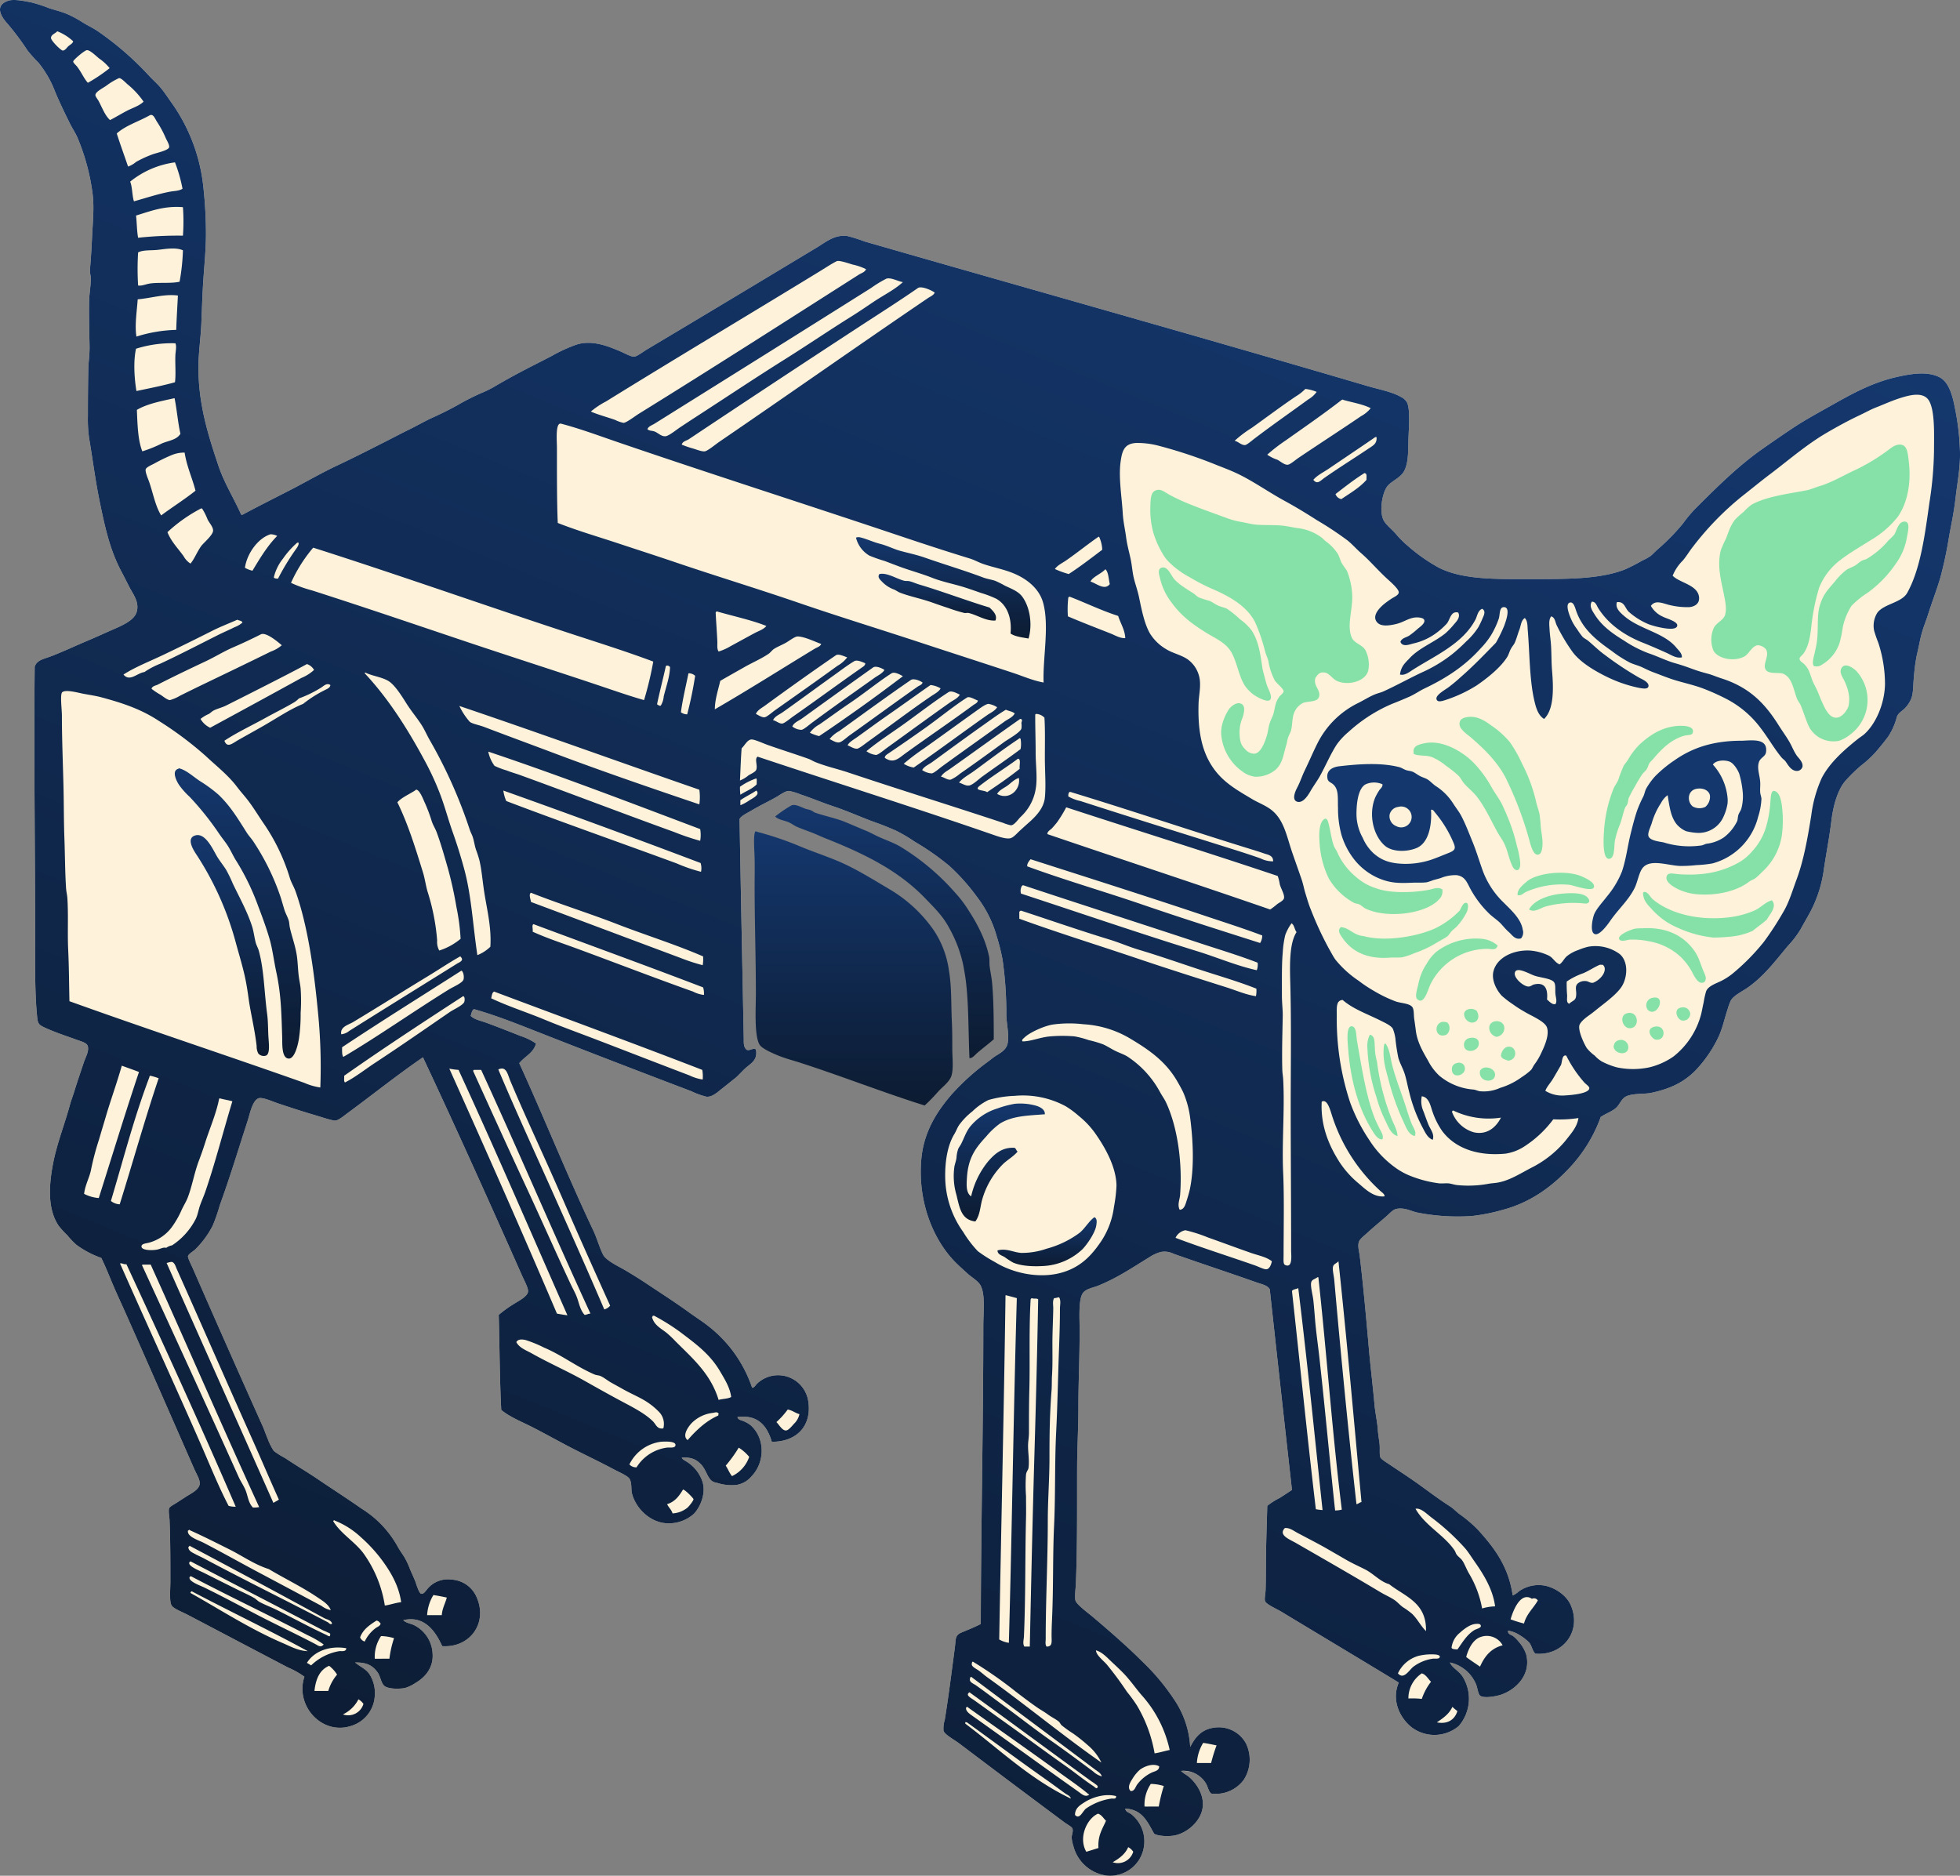 <svg id="Group_9" data-name="Group 9" xmlns="http://www.w3.org/2000/svg" xmlns:xlink="http://www.w3.org/1999/xlink" width="561.585" height="537.47" viewBox="0 0 561.585 537.47">
  <rect x="0" y="0" width="561.585" height="537.47" fill="#808080" stroke="none"/>
  <defs>
    <linearGradient id="linear-gradient" x1="0.5" x2="0.5" y2="1" gradientUnits="objectBoundingBox">
      <stop offset="0" stop-color="#14376d"/>
      <stop offset="1" stop-color="#0c1b31"/>
    </linearGradient>
    <clipPath id="clip-path">
      <rect id="Rectangle_5" data-name="Rectangle 5" width="561.585" height="537.47" fill="url(#linear-gradient)"/>
    </clipPath>
    <linearGradient id="linear-gradient-2" x2="0.092" y2="0.959" xlink:href="#linear-gradient"/>
  </defs>
  <g id="Group_8" data-name="Group 8" clip-path="url(#clip-path)">
    <path id="Path_70" data-name="Path 70" d="M560.136,116.966c-.6-3.1-1.569-7.423-4.44-8.88-3.332-1.691-7.631-1.089-12-.12-7.878,1.747-14.117,5.482-20.4,9-3.262,1.827-6.487,3.621-9.359,5.52-3.006,1.987-5.886,3.994-8.76,6-7.269,5.074-13.5,11.338-19.681,17.52a39.268,39.268,0,0,0-3.359,4.08,60.15,60.15,0,0,1-7.32,7.44c-.7.634-1.271,1.286-1.92,1.8a14.491,14.491,0,0,1-2.4,1.32,48.886,48.886,0,0,1-4.92,2.52c-7.132,2.822-16.667,2.76-26.879,2.76-9.787,0-19.382.268-26.4-3.24a49.2,49.2,0,0,1-8.76-6.12,30.377,30.377,0,0,1-3.719-3.72c-.984-1.121-2.886-2.618-3.481-3.96-1.214-2.743-.2-7.875,1.2-9.6.994-1.221,2.97-2.067,4.2-3.48,1.808-2.076,1.734-6.146,1.8-9.48.065-3.261.618-8.679-.359-10.92a3.869,3.869,0,0,0-1.8-1.68c-2.573-1.477-6.163-2.108-9.6-3.12-47.985-14.14-96-27.576-144-41.4a47.052,47.052,0,0,0-4.92-1.56c-3.635-.564-6.38,1.808-8.76,3.24-16.617,10-32.146,19.372-48.6,29.16-1.277.76-2.992,2.134-3.839,2.16-.933.029-2.981-1.132-3.72-1.44-3.325-1.387-8.054-3.489-12.72-2.04a43.539,43.539,0,0,0-7.08,3.24c-3.5,1.83-6.91,3.506-10.2,5.28-2.35,1.266-4.5,2.486-6.6,3.72a29.677,29.677,0,0,1-3.48,1.68,69.653,69.653,0,0,0-6.841,3.48c-2.3,1.284-4.576,2.41-6.96,3.48-2.323,1.043-4.514,2.346-6.839,3.48-2.277,1.111-4.565,2.327-6.84,3.48-4.562,2.311-9.169,4.655-13.8,6.84s-9.029,4.754-13.56,7.08c-4.584,2.354-9.185,4.654-13.679,7.08-.027-.094-.1-.139-.24-.12-2.1-4.7-4.833-9.012-6.48-13.92-2.874-8.561-5.76-17.486-5.76-28.2,0-4.128.657-8.394.84-12.72.179-4.253.3-8.6.6-12.84.305-4.364.719-8.669.719-12.96a125.291,125.291,0,0,0-.719-12.96,50.736,50.736,0,0,0-9.36-24.72c-.944-1.347-1.87-2.751-2.881-3.96-1.046-1.252-2.259-2.291-3.359-3.48A86.909,86.909,0,0,0,28.055,8.966c-1.367-.941-2.869-1.614-4.319-2.52a31.612,31.612,0,0,0-4.44-2.4c-1.561-.663-3.26-1.085-5.16-1.68A43.2,43.2,0,0,0,8.976.686C7.108.325,3.99-.337,2.376.206-1.6,1.543.162,4.639,2.256,6.926a76.864,76.864,0,0,1,5.64,7.56,43.019,43.019,0,0,0,3.119,3.48,30.05,30.05,0,0,1,4.8,8.4c1.308,3.121,2.853,6.271,4.2,9,.745,1.508,1.682,2.841,2.281,4.32a61.585,61.585,0,0,1,4.2,15.6c.556,4.044.082,8.27-.119,12.6-.145,3.11-.335,6.356-.6,9.24-.1,1.034.256,1.861.239,2.88-.032,2.021-.434,4.136-.48,6.24-.092,4.334.05,8.727.121,13.08.035,2.161-.319,4.376-.36,6.48-.091,4.574-.12,9.114-.12,13.44a39.1,39.1,0,0,0,.359,6.36c.992,5.843,1.751,11.839,2.881,17.4,1.6,7.886,3.017,14.477,6.36,20.76.682,1.282,1.5,2.9,2.279,4.44,1.014,2,3.031,4.407,2.041,7.32-.769,2.261-4.1,3.712-6.6,4.8-2.42,1.055-4.856,2.184-7.079,3.12-3.624,1.524-7.193,3.21-10.68,4.56-2.281.883-4.069,1.035-4.8,3-.266,25.631.12,51.257.119,77.04,0,6.89-.113,15.548.48,22.2.267,2.986.245,3.247,2.281,4.2,2.952,1.382,6.3,2.442,9.12,3.48,1.454.536,3,.866,3.24,1.92.338,1.491-.692,3.141-1.2,4.68-.981,2.969-1.814,5.344-2.64,8.04-.444,1.447-.977,2.817-1.321,4.08-1.478,5.443-3.711,11.051-4.8,16.68-1.312,6.78-1.516,13.255,1.56,17.88a24.647,24.647,0,0,0,2.52,2.759,21.623,21.623,0,0,0,2.64,2.761,27.161,27.161,0,0,0,7.079,3.72c1.308,2.652,2.41,5.5,3.6,8.28,1.156,2.7,2.415,5.376,3.6,8.04,6.493,14.6,12.944,29.368,19.44,44.161.621,1.414,1.72,3.117,1.56,4.319-.234,1.749-2.7,2.791-4.08,3.72-.707.477-1.466.937-2.4,1.56-.685.456-2.1,1.147-2.28,1.68-.256.746.078,2.312.119,3.36.249,6.2.241,11.874.241,17.64,0,2.1-.354,5.7.36,6.84.578.923,3.16,1.906,4.56,2.64,9.757,5.114,19.293,10.158,28.8,15.12a23.93,23.93,0,0,1,4.681,2.64c-2.777,8.317,5.081,16.968,13.56,14.04a9.527,9.527,0,0,0,6.6-8.52,10.059,10.059,0,0,0-1.44-6.12c-1.007-1.607-2.711-2.213-4.2-3.48,3.554-.06,5.1.975,6.48,2.88.748,1.032,1,3.109,1.92,3.84,1.128.9,4.147.918,5.879.6a11.225,11.225,0,0,0,3-1.44c2.819-1.622,5.255-4.44,4.921-8.52a9.585,9.585,0,0,0-5.28-8.04c-.964-.494-2.174-.542-3.121-1.44,6.248-1.495,9.4,3.538,11.161,7.44,7.838.531,13.045-6.443,9.96-13.8a8.34,8.34,0,0,0-7.44-5.28,7.557,7.557,0,0,0-6.721,2.64c-.489.537-1.036,1.557-1.8,1.44-.691-.106-1.5-3.029-1.681-3.48-.606-1.5-1.109-2.524-1.559-3.6a22.487,22.487,0,0,0-1.56-3.36c-.689-1.1-1.469-2.151-2.04-3.24a30.567,30.567,0,0,0-4.44-6,29.7,29.7,0,0,0-5.76-4.68c-4.069-2.856-8.268-5.531-12.48-8.4-2.988-2.036-6.471-4.086-9.48-6.121a22.49,22.49,0,0,1-3.24-2.04,16.415,16.415,0,0,1-1.8-3.6c-.524-1.2-.948-2.5-1.44-3.6q-10.175-22.662-19.92-45c-.471-1.077-1.528-3.093-1.44-3.6.106-.62,1.3-1.262,2.04-1.919a26.734,26.734,0,0,0,5.04-6.84,51.575,51.575,0,0,0,2.04-5.88c2.947-8.1,5.314-16,7.92-24,.7-2.144,1.374-5.87,3.119-6.6,1.1-.458,4.031.9,5.641,1.44,3.943,1.314,6.756,2.237,10.56,3.36,1.974.583,3.872,1.253,5.52,1.56,1.008.188,2.623-1.234,3.72-2.04,7.639-5.619,14.022-10.79,21.72-16.081,9.242,19.633,19.326,42.083,28.44,62.641.607,1.37,1.748,3.406,1.68,4.44-.1,1.484-2.872,2.8-4.08,3.6a32.849,32.849,0,0,0-4.32,3.12c.247,9.073.263,18.376.72,27.24,2.548,2.1,5.946,3.411,9.12,5.04,3.088,1.585,6.169,3.284,9.24,4.92,4.368,2.328,9.21,4.559,13.92,7.08,1.249.669,3.857,1.781,4.44,2.64.748,1.1.455,3.138.719,4.2,1.159,4.646,6.009,9.384,12,8.52a10.759,10.759,0,0,0,5.761-2.64c1.785-1.861,3.591-5.9,2.4-9.36a10.794,10.794,0,0,0-4.2-5.4c-.646-.459-1.494-.765-1.679-1.32,2.985-.223,4.319.675,5.52,1.92,1.313,1.361,1.708,3.355,2.88,4.56a3.1,3.1,0,0,0,1.68.72,13.4,13.4,0,0,0,5.639.6,7.1,7.1,0,0,0,4.321-2.52c3.695-3.836,4-10.645-.24-14.52a8.174,8.174,0,0,0-2.04-1.2c-.624-.282-1.638-.37-1.8-1.2,6.014-.81,8.569,2.758,9.84,7.08,7.4.027,11.515-4.848,10.439-11.64a8.733,8.733,0,0,0-14.759-4.92c-.349.368-.738,1.1-1.321,1.08a37.464,37.464,0,0,0-12.359-17.52c-1.783-1.434-3.782-2.671-5.88-4.2-3.666-2.671-7.827-5.327-11.88-8.041-1.762-1.18-4-2.581-6.12-3.84-1.867-1.107-5.6-2.8-6.48-4.56-1.083-2.166-1.75-4.706-2.761-6.84-7.43-15.693-13.955-32.054-21.239-48,1.537-1.943,4.068-2.891,4.8-5.64a17.355,17.355,0,0,0-4.439-2.16c-3.232-1.3-6.5-2.567-9.6-3.72-1.694-.63-3.55-.927-4.679-2.04.252-.707.32-1.6.96-1.92,5.738,1.628,11.309,3.788,16.92,6,15.1,5.951,30.345,11.813,45.36,17.52a21.722,21.722,0,0,0,4.32,1.56c1.691.18,3.316-1.438,4.56-2.4,1.289-1,2.236-1.808,3.48-2.76.967-.74,1.944-1.937,3.119-3,1.556-1.407,3.617-2.3,3-5.4-.924-.489-1.79.522-2.639.12-.984-.825-.816-2.135-.84-3.36-.411-20.764-.837-41.888-1.2-62.76.409-.894,2.249-1.742,3.36-2.4,2.559-1.518,4.642-2.481,7.08-3.84,1.138-.635,2.569-1.809,3.719-1.8a15.562,15.562,0,0,1,3.241.96c3.084,1.019,6.419,2.426,9.239,3.36,4.42,1.463,8.592,3.394,12.241,4.68,2.2.775,4.091,1.565,6,2.4a43.934,43.934,0,0,1,5.279,3.12,73.744,73.744,0,0,1,9.961,6.96,59.113,59.113,0,0,1,7.92,8.88,33.383,33.383,0,0,1,5.639,11.28,58.431,58.431,0,0,1,1.68,6.72,109.381,109.381,0,0,1,1.08,15.84c.051,2.552.869,5.711.361,8.16-.4,1.9-2.179,2.764-3.48,3.6-.667.428-1.311.977-1.921,1.44a66.981,66.981,0,0,0-10.679,9.6c-4.049,4.717-7.924,10.525-8.64,18.48-1.105,12.27,3.474,23.273,9.84,29.64.982.983,2.246,2.108,3.479,3.24,1.086,1,2.891,2,3.6,3.24,1.484,2.6.84,7.721.84,11.76,0,28.024-.681,58.292-.72,85.32-1.663.882-3.621,1.673-5.4,2.4-2.083.852-1.7,1.858-2.041,4.44-.909,6.882-1.772,13.759-2.879,20.64a8.4,8.4,0,0,0-.361,3.121c.281,1.074,3.206,2.667,4.441,3.6,10.434,7.876,19.934,15.026,30.24,22.68.824.612,2.12,1.247,2.279,1.8.243.84-.255,1.856-.239,2.52a9.792,9.792,0,0,0,.479,2.4,11.367,11.367,0,0,0,8.88,8.4,9.775,9.775,0,0,0,10.8-6.12,9.979,9.979,0,0,0-3.12-11.4c-.525-.4-1.612-.605-1.681-1.56,4.944.217,6.4,3.923,8.281,7.2,1.311.756,4.35.791,5.879.481,3.729-.76,7.669-4.239,8.041-8.281.33-3.6-1.936-6.746-3.84-8.4-.742-.645-1.629-1.023-2.4-1.8,3.609-.108,5.7,1.352,7.08,3.481.623.954.7,2.177,1.561,3a9.951,9.951,0,0,0,9.359-3.961,10.646,10.646,0,0,0,.6-10.44,8.858,8.858,0,0,0-8.4-4.56c-4.122.306-6.057,2.65-7.559,5.64a26.855,26.855,0,0,0-4.8-13.92,62.652,62.652,0,0,0-8.52-10.2c-4.6-4.6-9.573-8.938-14.76-13.32-.966-.815-4.5-3.41-4.8-4.56-.274-1.066.049-3.231.119-4.92.467-11.2.314-23.5.361-33.72.024-5.308.36-10.84.36-16.56,0-7.431.359-14.1.359-22.2,0-3.272-.378-8.6.841-10.56.858-1.382,2.967-1.627,4.56-2.28,5.57-2.283,9.794-5.194,14.639-8.16a11.533,11.533,0,0,1,3.12-1.44,5.719,5.719,0,0,1,3.721.48c7.833,2.781,15.734,5.362,23.64,8.16,1.639.58,3.324.86,3.96,2.04q3.124,28.794,6.36,57.481c-1.142.753-2.3,1.521-3.48,2.279a19.753,19.753,0,0,0-3.6,2.28c-.113,4.512-.286,8.935-.36,13.8-.054,3.509-.005,6.555-.12,10.32-.039,1.256-.4,2.585-.121,3.24.393.91,3.354,2.2,4.681,3,11.159,6.752,22.906,13.771,33.6,20.28-2.218,5.158.406,10.252,3.719,12.84a10.839,10.839,0,0,0,13.441-.36,11.963,11.963,0,0,0,1.08-14.28c-1.19-1.695-2.928-2.412-3.6-3.96a10.531,10.531,0,0,1,7.441,6.12c.47.973.6,2.827,1.2,3.36,1.01.9,4.634.223,6-.24,4.415-1.5,8.742-5.867,7.2-11.64a10.627,10.627,0,0,0-2.159-3.6,8.9,8.9,0,0,0-1.561-1.56c-.453-.339-1.639-.541-1.439-1.56a8.6,8.6,0,0,1,3.359,1.32,13.428,13.428,0,0,1,2.641,2.04c.81.913.888,2.315,1.8,3.24,7.88.677,13.343-6.342,10.2-13.8-1.221-2.895-4.33-4.958-7.2-5.64a9.836,9.836,0,0,0-7.68,1.56,6.563,6.563,0,0,1-1.8,1.2c-1.194-8.507-5.548-13.971-10.08-18.96a39.168,39.168,0,0,0-5.279-4.44c-.909-.7-1.654-1.53-2.641-2.16-2.964-1.892-5.675-3.934-8.519-6-2.622-1.9-5.734-3.915-8.641-5.88-.982-.665-2.527-1.557-2.76-2.16-.325-.843-.054-2.569-.24-3.96s-.4-2.707-.479-3.84c-.188-2.614-.744-4.876-.96-7.32-.481-5.44-1.133-10.6-1.561-15.48-.755-8.617-1.581-17.923-2.639-26.88-.2-1.642-.7-3.038-.241-4.32.266-.74,1.562-1.756,2.4-2.52,1.994-1.817,3.431-2.97,5.4-4.68.881-.765,1.888-1.949,2.88-2.16,2.446-.52,4.44.764,6.239,1.08a59.938,59.938,0,0,0,15.361.96,53.481,53.481,0,0,0,9-1.8c8.445-2.234,14.911-7.362,19.8-12.84a42.063,42.063,0,0,0,8.161-13.68c.006-.074.018-.142.12-.12,1.422-.957,2.693-1.342,3.96-2.28,1.292-.957,1.725-2.6,2.879-3.36,1.78-1.17,5.482-.791,7.441-1.2,6.068-1.268,10.29-3.466,13.8-7.56a36.3,36.3,0,0,0,5.639-8.641c1.182-2.619,1.747-5.49,2.521-7.679a14.885,14.885,0,0,1,.96-2.64c.85-1.416,3.168-2.531,4.559-3.48,4.866-3.318,8.181-7.848,11.88-12.239a27.663,27.663,0,0,0,3.481-4.561c.921-1.7,1.915-3.357,2.88-5.16a36.347,36.347,0,0,0,3.839-12.12c.7-4.722,1.575-9.092,2.161-13.92.555-4.575,1.907-9.245,4.32-11.76a45.875,45.875,0,0,1,4.08-3.96,32.5,32.5,0,0,0,4.2-3.84c1.331-1.536,2.433-2.9,3.6-4.44a18.39,18.39,0,0,0,2.519-5.64c.438-1.313,1.561-1.759,2.4-2.64a9.162,9.162,0,0,0,1.679-2.52c.74-1.641.573-3.973.84-6.36a50.837,50.837,0,0,1,.841-6.36c.487-1.912.822-3.965,1.319-5.88.5-1.93,1.283-3.757,1.8-5.4,1.1-3.495,2.565-7.3,3.6-10.8a113.475,113.475,0,0,0,2.519-11.88c.745-4.032,1.411-7.025,1.92-11.52.448-3.942,1.311-8.169,1.2-12.72a71.7,71.7,0,0,0-1.439-12.48" fill="#fef3da"/>
    <path id="Path_71" data-name="Path 71" d="M69.1,147.446c.139-.02.214.026.24.12,4.5-2.426,9.1-4.727,13.68-7.08,4.53-2.326,8.936-4.9,13.56-7.08s9.239-4.529,13.8-6.84c2.275-1.153,4.563-2.369,6.84-3.48,2.326-1.134,4.516-2.437,6.84-3.48,2.384-1.07,4.661-2.2,6.96-3.48a69.638,69.638,0,0,1,6.84-3.48,29.6,29.6,0,0,0,3.48-1.68c2.1-1.234,4.251-2.454,6.6-3.72,3.291-1.774,6.7-3.451,10.2-5.28a43.579,43.579,0,0,1,7.08-3.24c4.666-1.45,9.4.652,12.72,2.04.739.308,2.788,1.468,3.72,1.44.847-.026,2.562-1.4,3.84-2.16,16.454-9.788,31.983-19.162,48.6-29.16,2.38-1.432,5.126-3.805,8.76-3.24a46.74,46.74,0,0,1,4.92,1.56c48,13.823,96.016,27.26,144,41.4,3.437,1.012,7.026,1.643,9.6,3.12a3.872,3.872,0,0,1,1.8,1.68c.977,2.241.424,7.658.36,10.92-.066,3.334.009,7.4-1.8,9.48-1.231,1.412-3.207,2.259-4.2,3.48-1.4,1.725-2.414,6.857-1.2,9.6.594,1.342,2.5,2.839,3.48,3.96a30.383,30.383,0,0,0,3.72,3.72,49.23,49.23,0,0,0,8.76,6.12c7.018,3.507,16.614,3.24,26.4,3.24,10.212,0,19.747.061,26.88-2.76a49.1,49.1,0,0,0,4.92-2.52,14.48,14.48,0,0,0,2.4-1.32c.65-.514,1.224-1.166,1.92-1.8a60.149,60.149,0,0,0,7.32-7.44,39.4,39.4,0,0,1,3.36-4.08c6.183-6.182,12.411-12.446,19.68-17.52,2.874-2.006,5.754-4.013,8.76-6,2.872-1.9,6.1-3.693,9.36-5.52,6.284-3.518,12.522-7.253,20.4-9,4.369-.969,8.668-1.571,12,.12,2.871,1.456,3.841,5.781,4.44,8.88a71.7,71.7,0,0,1,1.44,12.48c.11,4.551-.752,8.778-1.2,12.72-.509,4.495-1.175,7.488-1.919,11.52a113.74,113.74,0,0,1-2.52,11.88c-1.036,3.5-2.5,7.305-3.6,10.8-.518,1.643-1.3,3.47-1.8,5.4-.5,1.915-.832,3.967-1.32,5.88a51.179,51.179,0,0,0-.841,6.36c-.267,2.387-.1,4.719-.839,6.36a9.165,9.165,0,0,1-1.68,2.52c-.84.881-1.963,1.326-2.4,2.64a18.416,18.416,0,0,1-2.52,5.64c-1.168,1.545-2.269,2.9-3.6,4.44a32.658,32.658,0,0,1-4.2,3.84,45.734,45.734,0,0,0-4.08,3.96c-2.413,2.514-3.764,7.184-4.32,11.76-.586,4.828-1.465,9.2-2.16,13.92a36.37,36.37,0,0,1-3.84,12.12c-.965,1.8-1.959,3.462-2.88,5.16a27.559,27.559,0,0,1-3.481,4.56c-3.7,4.392-7.014,8.922-11.879,12.239-1.392.95-3.709,2.065-4.56,3.481a14.965,14.965,0,0,0-.96,2.64c-.773,2.189-1.339,5.06-2.52,7.679a36.333,36.333,0,0,1-5.64,8.641c-3.51,4.094-7.731,6.292-13.8,7.559-1.959.41-5.661.031-7.44,1.2-1.155.76-1.588,2.4-2.88,3.36-1.267.938-2.538,1.322-3.96,2.279-.1-.021-.113.047-.12.121a42.072,42.072,0,0,1-8.16,13.68c-4.889,5.478-11.355,10.606-19.8,12.84a53.682,53.682,0,0,1-9,1.8,59.927,59.927,0,0,1-15.36-.96c-1.8-.317-3.793-1.6-6.24-1.08-.992.211-2,1.394-2.88,2.16-1.968,1.71-3.406,2.863-5.4,4.68-.839.764-2.135,1.78-2.4,2.52-.459,1.281.045,2.678.24,4.319,1.058,8.957,1.885,18.264,2.639,26.88.428,4.879,1.081,10.041,1.561,15.481.216,2.444.772,4.706.96,7.32.081,1.133.3,2.458.479,3.84s-.084,3.117.241,3.96c.232.6,1.777,1.495,2.759,2.16,2.908,1.965,6.019,3.975,8.641,5.88,2.844,2.065,5.556,4.107,8.52,6,.986.63,1.731,1.46,2.64,2.16a39.167,39.167,0,0,1,5.28,4.44c4.531,4.989,8.885,10.453,10.08,18.959a6.5,6.5,0,0,0,1.8-1.2,9.837,9.837,0,0,1,7.68-1.559c2.87.681,5.98,2.745,7.2,5.639,3.143,7.458-2.32,14.478-10.2,13.8-.912-.926-.99-2.327-1.8-3.24a13.383,13.383,0,0,0-2.64-2.04,8.612,8.612,0,0,0-3.36-1.32c-.2,1.019.987,1.221,1.44,1.56a8.893,8.893,0,0,1,1.56,1.56,10.623,10.623,0,0,1,2.159,3.6c1.543,5.774-2.784,10.145-7.2,11.641-1.366.463-4.99,1.137-6,.24-.6-.533-.729-2.388-1.2-3.36a10.53,10.53,0,0,0-7.44-6.12c.672,1.548,2.411,2.265,3.6,3.96a11.964,11.964,0,0,1-1.08,14.28,10.836,10.836,0,0,1-13.44.359c-3.314-2.588-5.938-7.681-3.72-12.839-10.693-6.509-22.44-13.528-33.6-20.28-1.327-.8-4.288-2.09-4.68-3-.283-.655.082-1.984.12-3.24.115-3.766.066-6.812.12-10.32.074-4.866.247-9.288.36-13.8a19.7,19.7,0,0,1,3.6-2.28c1.183-.758,2.339-1.526,3.48-2.28q-3.227-28.7-6.36-57.48c-.636-1.18-2.32-1.46-3.96-2.04-7.906-2.8-15.807-5.379-23.64-8.16a5.716,5.716,0,0,0-3.72-.48,11.49,11.49,0,0,0-3.12,1.44c-4.846,2.965-9.07,5.877-14.64,8.16-1.593.653-3.7.9-4.56,2.28-1.218,1.963-.84,7.288-.84,10.56,0,8.1-.361,14.769-.36,22.2,0,5.72-.336,11.252-.36,16.559-.047,10.217.106,22.525-.361,33.721-.07,1.688-.393,3.853-.119,4.92.3,1.15,3.834,3.745,4.8,4.559,5.188,4.382,10.161,8.722,14.76,13.321a62.558,62.558,0,0,1,8.52,10.2,26.855,26.855,0,0,1,4.8,13.92c1.5-2.99,3.438-5.334,7.56-5.641a8.856,8.856,0,0,1,8.4,4.561,10.644,10.644,0,0,1-.6,10.439,9.949,9.949,0,0,1-9.36,3.961c-.86-.822-.937-2.045-1.56-3a7.45,7.45,0,0,0-7.08-3.48c.771.777,1.659,1.155,2.4,1.8,1.9,1.654,4.17,4.8,3.84,8.4-.371,4.042-4.312,7.521-8.04,8.28-1.53.311-4.569.276-5.88-.48-1.883-3.278-3.337-6.984-8.28-7.2.068.955,1.155,1.163,1.68,1.56a9.975,9.975,0,0,1,3.12,11.4,9.775,9.775,0,0,1-10.8,6.12,11.366,11.366,0,0,1-8.88-8.4,9.732,9.732,0,0,1-.48-2.4c-.015-.664.483-1.68.24-2.521-.16-.552-1.456-1.187-2.28-1.8-10.305-7.654-19.805-14.8-30.24-22.68-1.234-.932-4.16-2.526-4.44-3.6a8.372,8.372,0,0,1,.36-3.12c1.107-6.881,1.971-13.759,2.88-20.641.341-2.582-.043-3.587,2.04-4.439,1.779-.728,3.737-1.519,5.4-2.4.039-27.029.721-57.3.72-85.321,0-4.038.644-9.162-.84-11.759-.71-1.244-2.515-2.244-3.6-3.241-1.234-1.131-2.5-2.256-3.48-3.239-6.366-6.367-10.944-17.37-9.84-29.64.716-7.956,4.591-13.763,8.64-18.48a66.951,66.951,0,0,1,10.68-9.6c.609-.462,1.253-1.011,1.92-1.439,1.3-.836,3.085-1.7,3.48-3.6.509-2.448-.31-5.607-.36-8.159a109.389,109.389,0,0,0-1.081-15.841,58.26,58.26,0,0,0-1.679-6.719,33.375,33.375,0,0,0-5.64-11.28,59.115,59.115,0,0,0-7.92-8.88,73.8,73.8,0,0,0-9.96-6.96,44.023,44.023,0,0,0-5.28-3.12c-1.909-.836-3.8-1.625-6-2.4-3.648-1.287-7.82-3.217-12.24-4.68-2.821-.934-6.156-2.342-9.24-3.36a15.555,15.555,0,0,0-3.24-.96c-1.151-.009-2.582,1.165-3.72,1.8-2.438,1.359-4.52,2.322-7.08,3.84-1.11.658-2.951,1.506-3.36,2.4.363,20.872.79,42,1.2,62.76.024,1.224-.144,2.535.84,3.36.849.4,1.715-.609,2.64-.12.616,3.1-1.445,3.993-3,5.4-1.175,1.064-2.153,2.261-3.12,3-1.243.953-2.19,1.763-3.48,2.761-1.244.962-2.869,2.579-4.56,2.4a21.721,21.721,0,0,1-4.32-1.56c-15.015-5.707-30.262-11.569-45.36-17.521-5.611-2.211-11.181-4.371-16.92-6-.64.322-.708,1.213-.96,1.92,1.129,1.114,2.985,1.411,4.68,2.041,3.1,1.153,6.368,2.424,9.6,3.72a17.376,17.376,0,0,1,4.44,2.159c-.732,2.749-3.263,3.7-4.8,5.641,7.284,15.946,13.81,32.307,21.24,48,1.01,2.134,1.677,4.674,2.76,6.84.881,1.763,4.614,3.453,6.48,4.559,2.124,1.26,4.358,2.661,6.12,3.841,4.054,2.714,8.214,5.369,11.88,8.04,2.1,1.529,4.1,2.766,5.88,4.2a37.465,37.465,0,0,1,12.36,17.52c.583.019.971-.712,1.32-1.08a8.733,8.733,0,0,1,14.76,4.92c1.075,6.792-3.042,11.667-10.44,11.639-1.271-4.321-3.825-7.889-9.84-7.08.163.831,1.176.918,1.8,1.2a8.144,8.144,0,0,1,2.04,1.2c4.239,3.875,3.935,10.683.24,14.519a7.1,7.1,0,0,1-4.32,2.521,13.407,13.407,0,0,1-5.64-.6,3.1,3.1,0,0,1-1.68-.721c-1.171-1.205-1.566-3.2-2.88-4.559-1.2-1.245-2.535-2.144-5.52-1.92.186.555,1.033.86,1.68,1.319a10.8,10.8,0,0,1,4.2,5.4c1.191,3.463-.614,7.5-2.4,9.36a10.767,10.767,0,0,1-5.76,2.64c-5.991.864-10.842-3.874-12-8.52-.265-1.062.029-3.1-.72-4.2-.583-.859-3.191-1.972-4.44-2.641-4.71-2.52-9.552-4.752-13.92-7.08-3.071-1.635-6.152-3.334-9.24-4.92-3.174-1.628-6.572-2.938-9.12-5.04-.457-8.863-.472-18.167-.72-27.239a32.916,32.916,0,0,1,4.32-3.12c1.208-.8,3.982-2.116,4.08-3.6.068-1.033-1.072-3.069-1.68-4.439-9.113-20.558-19.2-43.008-28.44-62.641-7.7,5.291-14.081,10.462-21.72,16.08-1.1.807-2.711,2.229-3.72,2.04-1.648-.306-3.545-.976-5.52-1.559-3.8-1.123-6.616-2.046-10.56-3.361-1.61-.536-4.545-1.9-5.64-1.439-1.746.73-2.422,4.456-3.12,6.6-2.606,8-4.973,15.9-7.92,24a51.574,51.574,0,0,1-2.04,5.88,26.73,26.73,0,0,1-5.04,6.839c-.744.658-1.933,1.3-2.04,1.92-.087.508.97,2.524,1.44,3.6q9.74,22.32,19.92,45c.493,1.1.916,2.4,1.44,3.6a16.447,16.447,0,0,0,1.8,3.6,22.575,22.575,0,0,0,3.24,2.04c3.009,2.034,6.492,4.085,9.48,6.12,4.213,2.868,8.412,5.544,12.48,8.4a29.694,29.694,0,0,1,5.76,4.679,30.6,30.6,0,0,1,4.44,6c.571,1.09,1.352,2.138,2.04,3.241a22.44,22.44,0,0,1,1.56,3.36c.45,1.076.954,2.1,1.56,3.6.182.451.989,3.374,1.68,3.48.764.117,1.31-.9,1.8-1.44a7.552,7.552,0,0,1,6.72-2.64,8.338,8.338,0,0,1,7.44,5.28c3.085,7.357-2.122,14.331-9.96,13.8-1.762-3.9-4.913-8.936-11.16-7.44.947.9,2.156.946,3.12,1.44a9.581,9.581,0,0,1,5.28,8.04c.335,4.08-2.1,6.9-4.92,8.52a11.253,11.253,0,0,1-3,1.44c-1.733.317-4.751.3-5.88-.6-.919-.73-1.172-2.807-1.92-3.839-1.38-1.9-2.925-2.94-6.48-2.88,1.49,1.266,3.194,1.873,4.2,3.48a10.048,10.048,0,0,1,1.44,6.119,9.529,9.529,0,0,1-6.6,8.521c-8.479,2.928-16.336-5.723-13.56-14.04a23.951,23.951,0,0,0-4.68-2.64c-9.507-4.962-19.042-10.006-28.8-15.12-1.4-.734-3.982-1.717-4.56-2.641-.713-1.138-.36-4.735-.36-6.839,0-5.766.008-11.442-.24-17.64-.042-1.048-.376-2.614-.12-3.36.183-.533,1.595-1.224,2.28-1.68.934-.623,1.694-1.083,2.4-1.561,1.376-.928,3.846-1.97,4.08-3.719.161-1.2-.939-2.9-1.56-4.32-6.495-14.792-12.946-29.558-19.44-44.16-1.185-2.664-2.444-5.345-3.6-8.04-1.191-2.776-2.293-5.628-3.6-8.28a27.152,27.152,0,0,1-7.08-3.72,21.827,21.827,0,0,1-2.64-2.761,24.743,24.743,0,0,1-2.52-2.759c-3.076-4.625-2.872-11.1-1.56-17.88,1.089-5.629,3.322-11.238,4.8-16.68.343-1.264.876-2.633,1.32-4.08.826-2.7,1.659-5.071,2.64-8.04.508-1.539,1.539-3.19,1.2-4.68-.239-1.054-1.786-1.385-3.24-1.92-2.82-1.038-6.168-2.1-9.12-3.48-2.036-.953-2.014-1.214-2.28-4.2-.594-6.653-.48-15.31-.48-22.2,0-25.782-.386-51.408-.12-77.039.731-1.965,2.519-2.117,4.8-3,3.488-1.35,7.057-3.036,10.68-4.56,2.224-.936,4.659-2.065,7.08-3.12,2.5-1.088,5.831-2.539,6.6-4.8.99-2.913-1.027-5.32-2.04-7.32-.78-1.539-1.6-3.158-2.28-4.44-3.343-6.283-4.759-12.874-6.36-20.76-1.129-5.561-1.889-11.557-2.88-17.4a38.988,38.988,0,0,1-.36-6.36c0-4.326.03-8.867.12-13.44.042-2.1.4-4.319.36-6.48-.071-4.353-.213-8.746-.12-13.08.045-2.1.448-4.219.48-6.24.016-1.019-.335-1.846-.24-2.88.266-2.884.455-6.13.6-9.24.2-4.33.675-8.556.12-12.6a61.627,61.627,0,0,0-4.2-15.6c-.6-1.479-1.536-2.812-2.28-4.32-1.347-2.729-2.891-5.879-4.2-9a30.047,30.047,0,0,0-4.8-8.4,42.845,42.845,0,0,1-3.12-3.48,76.547,76.547,0,0,0-5.64-7.56C.161,4.639-1.6,1.543,2.375.206c1.614-.543,4.732.119,6.6.48a42.958,42.958,0,0,1,5.16,1.68c1.9.594,3.6,1.017,5.16,1.68a31.612,31.612,0,0,1,4.44,2.4c1.451.906,2.953,1.578,4.32,2.52a86.9,86.9,0,0,1,14.64,12.72c1.1,1.189,2.313,2.228,3.36,3.479,1.011,1.21,1.936,2.614,2.88,3.961a50.716,50.716,0,0,1,9.36,24.72,125,125,0,0,1,.72,12.96c0,4.291-.414,8.6-.72,12.96-.3,4.24-.421,8.587-.6,12.84-.182,4.326-.84,8.592-.84,12.72,0,10.714,2.886,19.638,5.76,28.2,1.648,4.908,4.385,9.216,6.48,13.92M16.415,8.966c-.635.7-1.784.924-1.8,1.92-.012.766,2.839,3.588,3.36,3.6.666.015,1.22-.9,1.56-1.2.615-.542,1.223-.759,1.44-1.44a14.136,14.136,0,0,0-4.56-2.88m12,7.8c-.833-.665-2.54-2.385-3.48-2.4-.657-.011-3.951,2.825-3.96,3.24s.7.956,1.08,1.44c1.269,1.632,1.942,3.378,3.12,4.68a46.227,46.227,0,0,0,6.24-4.2,14.353,14.353,0,0,0-3-2.76m8.04,7.32c-.628-.583-1.9-1.88-2.4-1.68a19.084,19.084,0,0,0-3.6,2.16c-1.075.75-3.042,1.7-3.12,2.64-.038.455.631,1.173.96,1.8,1.066,2.031,1.823,4.14,3.24,5.4,1.6-.816,3.154-1.78,4.8-2.64s3.589-1.419,4.8-2.64a23.888,23.888,0,0,0-4.68-5.04m2.52,22.32a31.605,31.605,0,0,1,4.68-2.16c1.067-.408,4.579-1.127,4.8-2.04.163-.673-.707-2.051-.96-2.64a29.236,29.236,0,0,0-2.52-4.68c-.679-1.109-1.1-2.4-2.16-1.8-3.216,1.8-6.832,2.874-9.36,5.16,1.02,3.219,2.17,6.31,3.24,9.48a7.127,7.127,0,0,0,2.28-1.32m11.16.12a25.76,25.76,0,0,0-12.84,5.52c.654,1.585.538,3.942,1.08,5.64,3.079-.84,6.79-2.1,10.32-2.76,1.221-.227,2.546-.18,3.6-.84a42.951,42.951,0,0,0-2.16-7.56m-11.16,15.24c.224,1.63.23,4.479.6,6.36a106.231,106.231,0,0,1,12.84-.6,56.123,56.123,0,0,0,0-8.16c-5.387-.436-9.276,1.131-13.44,2.4m6.12,9.84c-1.952.2-4.063-.031-5.52.72a75.154,75.154,0,0,0,0,9.48c1.128.185,2.262-.44,3.6-.6,2.724-.325,5.845.061,8.28-.48a60.106,60.106,0,0,0,.96-9c-2.1-.975-5.361-.318-7.32-.12m199.2,4.2c-.9-.25-3.852-1.311-4.56-.96-1.481.735-2.964,1.737-4.44,2.64-20.477,12.533-41.428,25.023-61.68,37.56a23.28,23.28,0,0,0-4.32,2.88c1.948.876,4.672,1.591,6.96,2.4a9.69,9.69,0,0,0,2.4.84c.873-.047,3.2-1.87,4.44-2.64,21.225-13.139,42.2-26.594,63-39.84.706-.45,1.709-.67,2.04-1.56a16.575,16.575,0,0,0-3.84-1.32m9.6,4.08a34.634,34.634,0,0,0-4.32,2.64c-20.686,13.024-41.532,26.059-62.04,38.88-.722.451-1.691.714-2.04,1.56.623.586,1.345.371,2.16.72,1.019.436,1.828,1.4,3,1.32.974-.065,3.111-1.841,4.32-2.64,1.552-1.025,2.976-1.968,4.2-2.76,8.635-5.592,17.194-11.315,25.56-16.56,6.512-4.083,12.949-8.463,19.2-12.36,2.216-1.382,4.278-2.8,6.36-4.2,2.85-1.914,5.916-3.39,8.4-5.64-1.427-.244-3.582-1.472-4.8-.96m9.12,2.64c-5.436,3.772-11.2,7.424-16.92,11.16-16.254,10.614-32.754,21.513-48.72,32.16-.67.446-1.8.591-2.04,1.56a28.279,28.279,0,0,0,3.12,1.08c1.043.282,2.574.96,3.48.84.831-.11,3.114-2.019,4.2-2.76,19.974-13.638,39.955-27.712,59.76-41.16.656-.446,1.57-.765,1.92-1.56-.869-.689-3.852-1.978-4.8-1.32m-223.56,3.24c-.219,3.312-.9,7.408-.36,10.68a40.825,40.825,0,0,1,11.4-1.92c.1-3.262.337-7.016.48-9.84-3.846-.527-7.731.772-11.52,1.08m-.48,14.16c-.8,3.516-.483,8.585.12,12.12,3.724-.795,7.517-1.523,11.04-2.52.306-2.353,0-5.223.12-7.8.055-1.206.4-2.424,0-3.36a33.976,33.976,0,0,0-11.28,1.56m335.04,11.52a13.924,13.924,0,0,1-2.761,2.16c-4.318,2.92-8.481,6.049-12.6,9a32.926,32.926,0,0,0-4.92,3.72c.894.069,1.94,1.286,3,1.2.539-.044,1.958-1.281,2.64-1.8,5.233-3.983,10.454-7.609,15.48-11.28a7.583,7.583,0,0,0,2.4-2.16,12.02,12.02,0,0,0-3.239-.84m75,162.48a10.882,10.882,0,0,1,3.12-1.68,18.645,18.645,0,0,1,2.88-.96,11.746,11.746,0,0,1,9,2.04c2.707,2.187,2.306,7.009.48,9.6-1.373,1.948-3.908,3.881-6,5.52-.918.719-1.968,1.627-3.241,2.519-1.093.769-2.611,2.007-2.759,3-.234,1.562,1.246,4.89,2.16,6.361a11.816,11.816,0,0,0,2.28,2.16,9.1,9.1,0,0,0,2.04,1.679,21.008,21.008,0,0,0,4.32,1.681,22.491,22.491,0,0,0,9.24,0,20.433,20.433,0,0,0,6.96-3.12,22.711,22.711,0,0,0,7.92-12.12c.274-1.109.451-2.279.72-3.36a23.773,23.773,0,0,1,.72-3.241c.693-1.636,3.2-2.3,4.68-3.119a18.175,18.175,0,0,0,2.76-1.8,61.812,61.812,0,0,0,9.12-9.239,88.359,88.359,0,0,0,5.4-8.28c1.785-2.929,2.672-6.137,3.96-9.6,2.059-5.537,3.2-12.1,4.2-18.36a36.985,36.985,0,0,1,3-10.68c2.3-4.466,6.612-8.2,10.32-11.16.6-.479,1.371-.944,1.92-1.44,3.2-2.891,5.761-8.568,5.88-14.28a38.243,38.243,0,0,0-1.92-11.88,35.074,35.074,0,0,1-1.2-3.48,6.976,6.976,0,0,1,.96-5.16c1.9-2.505,6.951-2.831,8.52-5.64,3.819-6.84,5.065-16.594,6.36-25.8a103.611,103.611,0,0,0,1.32-14.76c0-4.527.331-11.547-1.44-14.52-1.482-2.487-5.011-1.725-7.56-.96-2.9.87-5.009,1.886-7.56,2.88-1.651.643-3.211,1.533-4.8,2.28-3.205,1.507-6.345,3.239-9.24,4.92-5.934,3.445-11.1,7.977-16.44,12-2.621,1.973-5.256,4.162-7.92,6.24a84.379,84.379,0,0,0-14.04,14.4c-1.054,1.313-1.889,2.784-3,4.08a12.89,12.89,0,0,0-2.881,4.32c2,2.071,7.18,2.6,7.561,6.12.2,1.869-1.2,2.716-2.76,2.88a21.292,21.292,0,0,1-5.16-.48c-2.337-.47-4.465-1.8-5.88.12a7.336,7.336,0,0,0,3.48,3.12c.923.5,4.2,1.329,4.08,2.52s-2.446.967-3.96.72a25.416,25.416,0,0,1-4.2-1.08,20.3,20.3,0,0,1-5.76-3.6c-1.163-1.206-1.187-2.951-3.36-2.76-.616,1.742,1.057,3.1,2.04,3.96,4.446,3.888,11.415,4.711,15,9.12.59.726,1.662,1.631,1.56,2.76-1.627.339-3.078-.711-4.44-1.32-2.279-1.019-4.472-1.988-6.72-2.88-5.447-2.162-10.006-5.426-12.84-9.96-.375-.6-.7-1.854-1.8-1.8-.867,1.29.24,2.759.84,3.72,2.066,3.3,5.185,5.472,8.4,7.44a34.066,34.066,0,0,0,6.96,3.6c2.646.882,5.146,2.171,7.68,2.88,2.1.588,3.524,1.123,5.4,1.8,1.3.468,2.6.839,3.96,1.2,1.271.337,2.563.915,3.84,1.32,8.018,2.541,12.477,7.119,16.44,13.44,1.068,1.7,2.317,3.379,3.24,5.04.657,1.182,1.09,2.37,1.92,3.6.491.727,1.9,1.914,1.68,3.24a1.631,1.631,0,0,1-1.32,1.2c-1.817.228-2.817-1.7-3.48-2.64-.333-.471-.866-.793-1.2-1.2-2.232-2.718-3.777-5.543-5.88-8.28a28.709,28.709,0,0,0-10.2-8.64,66.244,66.244,0,0,0-6.48-2.88c-2.278-.846-4.807-1.44-7.32-2.16-2.327-.667-4.53-1.594-6.72-2.4-1.094-.4-2.154-.921-3.24-1.44-1.12-.536-2.361-.822-3.48-1.32a34.485,34.485,0,0,1-5.28-3.36c-4.217-2.968-8.311-6.108-10.2-11.4-.367-1.028-.746-2.743-1.8-2.52-1.822.384.408,4.993.6,5.4a15.487,15.487,0,0,0,1.44,2.28,20.646,20.646,0,0,0,1.56,2.16c.41.428,1.117.724,1.68,1.2,1.558,1.314,3.038,2.795,4.68,3.96a93.379,93.379,0,0,0,9.96,6.6c.571.306,2.923,1.265,2.52,2.52-.265.824-1.841.5-3.12.24a38.691,38.691,0,0,1-9.12-3.24c-3.675-1.831-7.386-4.145-9.48-6.96a51.882,51.882,0,0,1-4.56-7.68c-.427-.873-.423-2.158-1.56-2.52-.754.954-.536,2.386-.48,3.6.057,1.231.242,2.568.36,3.84.243,2.62.135,5.375.36,8.04.424,5.026.622,11.157-2.28,13.92-1.779-1.1-2.367-3.334-2.88-5.64-1.3-5.834-1.249-13.315-1.8-19.8-.1-1.227,0-2.611-.84-3.48-1.1.691-1.117,2.242-1.56,3.36-.457,1.156-.762,2.453-1.32,3.72-.245.556-.821,1.148-1.2,1.92-.362.737-.58,1.551-.96,2.16-1.884,3.012-5.617,6.011-8.76,8.16a39.9,39.9,0,0,1-8.64,4.08c-1.321.446-2.708.872-2.88-.24s2.4-2.554,3.36-3.24a45.8,45.8,0,0,0,3.6-3c3.577-3.1,6.889-6.565,10.08-9.84a41.344,41.344,0,0,0,2.4-4.92c.372-1.064,1.974-5.278-.12-5.28-1.342,0-1.1,2.125-1.44,3.24a24.735,24.735,0,0,1-2.16,4.68,22.247,22.247,0,0,1-3,3.84c-4.473,5.005-9.711,8.488-16.08,11.52-1.48.7-2.857,1.705-4.44,2.4-1.633.717-3.276,1.4-4.92,2.04a44.069,44.069,0,0,0-12.48,8.04,19.712,19.712,0,0,0-3.36,3.6c-1.721,2.632-3.136,5.979-4.8,9-.734,1.332-1.749,2.692-2.64,4.2-.441.744-1.946,3.586-3.72,3.24-1.821-.355-.832-2.828-.24-3.96,1.018-1.95,1.362-3.264,2.28-5.16,1.239-2.56,2.356-5.206,3.6-7.68a25.635,25.635,0,0,1,11.4-11.4c1.765-.855,3.508-1.993,5.16-2.64.839-.329,1.593-.471,2.4-.84,3.708-1.693,7.308-3.7,10.92-5.4a40.9,40.9,0,0,0,8.76-5.28,46.9,46.9,0,0,0,3.96-3.6,20.03,20.03,0,0,0,3.48-4.08,24.81,24.81,0,0,0,1.2-2.52c.3-.712,1.12-2.125-.12-2.76-1.27.556-1.378,2.1-1.92,3.12-3.7,6.978-11.606,10.3-18,14.4-1,.643-2.284,1.663-3.6,1.32a5.808,5.808,0,0,1,1.2-3,19.391,19.391,0,0,1,1.32-1.44c2.89-3.247,7.219-4.708,10.56-7.44a23.451,23.451,0,0,0,2.4-2.52c.722-.827,1.9-2.036,1.2-3.36-2.119-.563-2.3,1.937-3.24,3.12a20.113,20.113,0,0,1-2.76,2.52,17.559,17.559,0,0,1-6.96,3.24c-1.1.291-3,1.056-3.6-.48.361-1.1,1.619-1.226,2.521-1.8a24.443,24.443,0,0,0,2.4-1.92c.65-.564,2.172-1.537,1.92-2.52-.186-.726-1.862-.873-2.88-.72-1.739.262-3.23,1.349-5.04,1.8-2.245.558-4.443.776-5.52-.36-1.852-1.953.83-4.46,2.16-5.52a24.034,24.034,0,0,1,2.04-1.44c.642-.413,1.861-.907,1.92-1.68.073-.957-2.369-3.05-3.36-3.96-2.774-2.55-4.878-5.1-7.44-7.32-1.353-1.176-2.452-2.476-3.84-3.6a96.513,96.513,0,0,0-8.881-5.88c-2.927-1.883-6.1-3.813-9.239-5.52-4.664-2.536-9.293-5.876-14.04-8.04-1.667-.76-3.392-1.421-5.28-2.16a134.9,134.9,0,0,0-16.56-5.52,23.73,23.73,0,0,0-6.6-.84c-3.4.194-4.017,2.255-4.44,5.28-.65,4.649.309,9.935.6,14.88.145,2.469.683,4.677.96,6.84.291,2.269.89,4.3,1.32,6.36.391,1.877.487,3.8.96,5.64.452,1.758,1.056,3.416,1.44,5.28.784,3.805,1.563,7.626,3.12,10.32a13.3,13.3,0,0,0,4.56,4.44c1.857,1.182,4.153,1.607,6.12,2.88a8.564,8.564,0,0,1,3.6,6c.257,2.369-.292,4.537-.36,6.72-.238,7.576.84,13.237,3.72,17.76,2.982,4.683,7.037,6.906,11.76,9.72,1.408.839,3.108,1.491,4.68,2.52,4.3,2.815,5.008,7.9,6.72,12.84.867,2.5,1.762,5.013,2.64,7.56.442,1.281.685,2.677,1.08,3.96.592,1.919.963,3.248,1.56,4.68a96.572,96.572,0,0,0,5.16,11.16c.646,1.1,1.23,2.3,1.92,3.239a29.888,29.888,0,0,0,6.6,6,37.867,37.867,0,0,0,4.321,2.881,38.413,38.413,0,0,0,6.48,3.119c1.7.5,4.018.544,4.68,1.681.448.77.31,2.288.48,3.359.205,1.294.352,2.522.48,3.481.43,3.213,2.142,6.082,3.48,8.4a15.327,15.327,0,0,0,3.24,4.32,17.273,17.273,0,0,0,9.839,3.96c.59.088,1.246.417,1.8.48a11.354,11.354,0,0,0,5.76-.96,20.538,20.538,0,0,0,6.24-3.12,17.988,17.988,0,0,0,2.64-2.04c.323-.378.582-1.028.96-1.561a17.952,17.952,0,0,0,2.04-3.479c.765-1.63,2.275-4.84,1.559-7.08-.572-1.793-4.494-3.345-6.479-4.56a34.6,34.6,0,0,1-3.36-2.16,27.612,27.612,0,0,1-3.12-2.4c-1.36-1.433-3.025-4.354-2.4-6.96.955-3.986,5.688-6.227,10.44-6a15.208,15.208,0,0,1,5.4,1.44c1.3.637,1.751,1.98,3.12,2.52.915-.635,1.263-1.657,2.16-2.4m-409.8-156.48c.181,4.3.288,8.672,1.56,11.88a37.221,37.221,0,0,0,5.64-2.28c1.839-.786,4.237-.989,5.28-2.76-.667-2.813-1.027-6.972-1.68-10.2-3.86.86-7.835,1.605-10.8,3.36m345.6-2.88c-.049-.205-.155.025-.36,0-5.195,4.042-10.77,7.876-16.08,11.64a47.64,47.64,0,0,0-5.28,4.08,11.122,11.122,0,0,0,2.88,1.44c.878.43,2,1.52,3,1.44.692-.056,2.249-1.413,3-1.92,6.115-4.129,12.21-8.058,18-12a9.115,9.115,0,0,0,2.76-2.28c-2.265-1.175-5.256-1.625-7.92-2.4m-85.92,58.2c-1.143-4.229-4.85-7.054-8.88-8.64-2.637-1.039-5.524-1.577-8.28-2.52-1.319-.452-2.5-1.149-3.84-1.56-7-2.15-13.6-4.316-20.4-6.6-26.966-9.053-54.318-17.793-80.52-26.76-5.373-1.839-10.784-3.862-16.2-5.28-1.7-.446-1.2,4.916-1.2,6.84,0,7.228-.02,16.11.24,21.6,5.554,2.2,11.359,3.88,17.04,5.76,5.7,1.888,11.385,3.721,17.04,5.64,11.574,3.927,23.315,7.491,35.04,11.52,11.485,3.946,23.225,7.543,34.92,11.4,8.8,2.9,17.611,5.731,26.4,8.64,2.92.966,5.714,2.219,8.761,2.76-.27-7.034,1.689-16.112-.12-22.8m95.16-47.52c-4.4,3.029-9.1,6.173-13.44,9.12-1.463.993-3.133,1.763-4.32,3.12,1.161,1.469,1.99.273,3.24-.6,4.291-2.995,8.232-5.427,12.48-8.28,1.428-.959,2.551-1.451,2.4-3.36h-.36Zm-344.88,5.16a50.76,50.76,0,0,0-5.16,2.52c-.755.361-2.157,1.017-2.28,1.56-.172.759.695,2.734.96,3.48,1.157,3.258,1.765,6.966,3.48,9.72,3.231-2.409,6.7-4.583,9.84-7.08-.955-3.725-2.485-6.875-3.12-10.92a9.37,9.37,0,0,0-3.72.72m341.76,5.16c-2.931,1.829-5.591,3.93-8.28,6a2.131,2.131,0,0,0,1.68,1.44c2.529-1.712,5.218-3.262,7.2-5.52-.047-.633.155-1.515-.24-1.8-.154-.007-.166-.154-.36-.12m-333.36,21c.711-1.025,3.475-3.2,3.48-4.56,0-1.026-1.057-2.142-1.56-3.12a17.488,17.488,0,0,0-1.56-3.12c-.12,0-.143-.1-.24-.12a43.748,43.748,0,0,0-9.72,6.84c1.1,2.785,3.149,4.764,4.68,6.96a5.683,5.683,0,0,0,1.92,2.04c1.153-1.364,1.753-3.121,3-4.92m19.92-3.48c-3.561,1.129-6.721,5.464-7.32,9.6a7.513,7.513,0,0,0,2.16.84c2.138-3.542,4.262-7.1,7.08-9.96a4.453,4.453,0,0,0-1.92-.48m237.24.72c-3.171,2.2-6.273,4.709-9.36,6.84-1.063.734-2.359,1.29-3.121,2.4a25.6,25.6,0,0,0,3.961,1.44c3.343-2.176,6.456-4.584,9.6-6.96a9.585,9.585,0,0,0-.84-3.6c-.026-.093-.1-.14-.24-.12m-229.56,1.68a24.726,24.726,0,0,0-4.08,4.56,13.607,13.607,0,0,0-2.64,5.4c.179.341.706.334,1.2.36a68.328,68.328,0,0,1,4.68-7.8c.554-.815,1.409-1.794,1.2-2.52Zm-1.8,11.52a35.146,35.146,0,0,0,6,2.16c14.812,4.745,29.648,9.807,44.4,14.76,12.727,4.272,25.579,8.376,38.16,12.6,4.207,1.412,8.37,2.878,12.6,4.08a98.014,98.014,0,0,0,2.64-11.04c-7.853-2.942-15.989-5.488-24.12-8.16-24.368-8.008-49.038-16.745-73.32-24.48a42.477,42.477,0,0,0-6.36,10.08m233.52-3.72c-.026-.094-.1-.14-.24-.12-1.153,1.253-3.621,2.14-4.2,3.48,1.632.469,4.067,2.678,5.52.72-.337-1.383-.342-3.1-1.08-4.08m-10.44,7.68a.847.847,0,0,0-.36.24,28.771,28.771,0,0,0-.12,5.4c4.034,1.733,8.261,3.346,12.24,4.92,1.319.521,2.7,1.41,4.2,1.32-.1-2.352-1.31-4.108-2.04-6.36-4.888-1.57-9.514-3.846-13.92-5.52m-101.16,4.2c-.029.171-.2.2-.24.36.114,2.512.365,5.658.48,8.28.044,1.01-.173,2.068.36,2.88a15.279,15.279,0,0,0,3.48-1.56c2.282-1.236,4.568-2.5,6.84-3.72,1.15-.62,2.532-1.017,3.36-2.04-3.978-1.632-9.418-2.792-14.28-4.2m-137.28,2.4c-2.464,1.1-4.866,2-7.32,3.24-4.677,2.369-9.48,4.732-14.16,6.96-3.788,1.8-7.915,3.412-11.16,5.52,1.827,2.17,3.862-.421,6-.72a23.211,23.211,0,0,1,4.56-2.4c5.407-2.516,11.281-5.566,16.44-8.16,1.663-.837,3.292-1.509,4.8-2.28a7.42,7.42,0,0,0,2.28-1.32c-.136-.625-1-.521-1.44-.84m6.72,4.2c-2.451,1.24-5.16,2.532-7.92,3.72-2.672,1.149-5.21,2.738-7.8,3.96-4.709,2.221-9.422,4.469-13.8,6.72-.593.3-1.591.387-1.8,1.2a19.3,19.3,0,0,0,2.52,1.68c.7.424,1.979,1.548,2.76,1.56a12.527,12.527,0,0,0,3-1.32c2.386-1.177,3.956-1.954,6.12-3,3.369-1.629,6.642-3.194,9.96-4.8,3.367-1.63,6.7-3.252,9.84-4.8a9.631,9.631,0,0,0,3.12-1.8c-1.029-.879-4.516-3.871-6-3.12m153.84.6c-.828-.037-2.522,1.345-3.6,1.92-1.117.6-2.428,1.126-3.24,1.68-.538.366-1,1.013-1.44,1.32-2.1,1.455-4.69,2.548-6.96,3.84-2.48,1.411-4.848,2.74-6.96,3.96-.6,2.567-1.551,5.406-1.56,8.16,9.663-5.587,19.277-11.7,28.68-17.4.594-.361,1.492-.57,1.8-1.32-2-.733-4.7-2.07-6.72-2.16m10.92,5.4c-6.6,4.529-13.861,9.7-20.28,14.4-.944.69-2.151,1.276-2.64,2.4.73.341,1.689,1.052,2.52.96.626-.07,2.259-1.518,3-2.04,6.143-4.33,12.063-8.511,17.88-12.72a9.075,9.075,0,0,0,2.76-2.4c-1-.36-2.5-1.106-3.24-.6m5.28,1.68c-1.962,1.162-3.894,2.659-5.88,4.08-4.88,3.492-9.929,7.217-14.64,10.56-.966.685-2.254,1.133-2.76,2.28.78.1,1.77,1.047,2.64.96.631-.063,2.327-1.486,3.12-2.04,6.717-4.695,13.089-9.4,19.56-13.92.376-.263,1.175-.7,1.08-1.32-.988-.436-2.39-1.033-3.12-.6m-156.84.84c-2.162,1.174-4.487,2.39-6.84,3.6-5.475,2.815-11.011,5.611-16.32,8.28-1.167.586-2.485.859-3.6,1.44-.46.24-.872.692-1.32.96a9.992,9.992,0,0,0-2.4,1.44,6.186,6.186,0,0,0,2.76,2.52c8.7-4.718,17.637-9.584,26.16-14.28a12.053,12.053,0,0,0,3.6-2.28,3.581,3.581,0,0,0-2.04-1.68m102.84.6c-.775,3.548-1.757,7.259-2.52,10.92.281.182.777.575,1.08.36a6.111,6.111,0,0,0,.84-2.64c.676-2.765,1.728-5.588,1.8-8.4-.31-.327-.818-.613-1.2-.24m59.4.36c-6.589,4.677-13.932,9.973-20.4,14.64-.961.693-2.281,1.121-2.76,2.28a4.388,4.388,0,0,0,2.64.96c.666-.093,2.225-1.467,3-2.04,6.074-4.492,12.031-8.678,17.88-12.84,1.007-.717,2.224-1.23,2.88-2.28-.921-.633-2.535-1.221-3.24-.72m-145.56,1.8c6.788,7.287,12.269,15.968,17.16,25.08a79.392,79.392,0,0,1,4.44,9.72c1.274,3.391,2.206,6.973,3.48,10.56,1.241,3.494,2.363,7.078,3.36,10.8,2.04,7.617,2.424,15.826,3.72,24.48a11.329,11.329,0,0,0,3.72-2.4c.391-5.946-1.186-11.434-1.92-16.8-.4-2.9-.648-5.576-1.2-7.92a30.368,30.368,0,0,0-.96-3c-.422-1.209-.558-2.473-.96-3.72-.223-.692-.6-1.314-.84-2.04a138.3,138.3,0,0,0-11.52-25.8c-.727-1.273-1.316-2.635-2.04-3.84-1.271-2.116-3.127-4.24-4.68-6.72-1.322-2.111-3.336-5.306-5.16-6.36-1.982-1.146-4.645-1.4-6.6-2.4-.017.142-.214.272,0,.36m150.84-.12c-3.666,2.334-7.626,5.593-11.76,8.4-3.083,2.093-5.981,4.207-8.88,6.24a7.918,7.918,0,0,0-2.76,2.4,13.9,13.9,0,0,0,2.64.96c4.1-2.729,8.114-5.549,12.12-8.4s7.965-5.8,11.88-8.76c-.961-.591-2.481-1.324-3.24-.84m-58.2,0c-.739,3.7-1.632,7.247-2.16,11.16a3.013,3.013,0,0,0,1.8.6,111.1,111.1,0,0,0,2.28-11.04,2.7,2.7,0,0,0-1.92-.72m63.72,1.92c-6.678,4.581-14,9.942-20.52,14.64a8.867,8.867,0,0,0-2.76,2.28c.8.4,1.874,1.1,2.76.96.8-.129,2.109-1.409,3-2.04,6.624-4.7,13.072-9.456,19.44-13.92.491-.345,1.265-.513,1.44-1.2-.951-.665-2.639-1.215-3.36-.72m-169.32,2.4a33.358,33.358,0,0,1-6,2.88,7.107,7.107,0,0,1-1.32,1.08c-2.618,1.557-5.43,2.924-8.16,4.44-3.911,2.17-8.316,4.233-11.88,6.6.784,2.2,2.324.746,3.84-.12,2.642-1.51,5.185-2.9,7.44-4.2,4.235-2.441,7.422-4.66,11.28-6.24a34.266,34.266,0,0,1,6-3.84c.637-.369,1.726-.647,1.8-1.56-1.136-.752-1.977.412-3,.96m174.96-.96c-4.033,2.813-8.1,5.764-12.24,8.64-3.019,2.1-5.968,4.284-8.88,6.36-.974.694-2.235,1.381-2.64,2.28.825.308,1.857,1.064,2.76.96.623-.072,2.356-1.492,3.12-2.04,6.146-4.4,12.04-8.9,18-12.96,1.027-.7,2.332-1.341,2.76-2.28a7.051,7.051,0,0,0-2.88-.96m-175.56,93.24c-1.153-12.063-2.94-24.415-6.36-34.08-.5-1.415-1.275-2.583-1.68-3.96a56.452,56.452,0,0,0-7.68-15.84c-1.593-2.346-3.066-4.825-4.8-6.96-.9-1.105-1.805-2.135-2.64-3.24-2.516-3.329-5.872-5.936-8.88-8.76a100.7,100.7,0,0,0-13.44-10.08c-4.969-3.291-10.127-5.092-16.68-6.84-1.388-.371-3.162-.632-4.92-.96-1.615-.3-5.055-1.3-6.12-.48-.707.543-.12,4.88-.12,6.72,0,7.263.347,14.852.48,21.6.092,4.639.072,9.2.24,13.68.171,4.563.174,9.713.48,14.28.053.8.316,1.959.36,2.64.33,5.029.008,9.977.24,14.88.233,4.926.249,9.981.36,14.76,22.559,8.116,44.7,15.4,67.32,23.4a17.59,17.59,0,0,0,4.56,1.32,157.548,157.548,0,0,0-.72-22.08m180.72-91.2c-3.842,2.482-7.847,5.549-11.76,8.4-4.149,3.022-8.252,5.587-11.76,8.52a5.615,5.615,0,0,0,2.76,1.08c.682-.062,2.312-1.458,3.12-2.04,6.148-4.43,12.092-8.784,18-12.96,1.008-.712,2.261-1.192,2.88-2.28-1.009-.484-2.416-1.252-3.24-.72m5.28,1.56c-3.8,2.424-7.74,5.693-11.88,8.64-3.527,2.51-7.11,4.994-10.56,7.32-.4.27-1.169.7-1.08,1.32,2.491,1.7,3.87.169,5.76-1.2,6.583-4.77,13.272-9.289,19.56-13.92.48-.354,1.27-.627,1.32-1.32-.784-.223-2.38-1.312-3.12-.84m6.12,1.8c-.937.154-2.39,1.265-3.48,2.04-5.005,3.562-10,7.214-14.88,10.68a63.509,63.509,0,0,0-5.88,4.44,7.465,7.465,0,0,0,2.88,1.08c7.051-4.879,14.116-10.155,21-15,.989-.7,2.218-1.182,2.88-2.28a6.409,6.409,0,0,0-2.52-.96m-148.56,5.16c.9.627,2.611.881,4.08,1.44,7.209,2.745,13.2,4.939,20.16,7.56,13.89,5.235,28.089,10.1,41.52,14.64a14.923,14.923,0,0,0,0-4.2c-22.97-7.95-45.654-16.186-68.76-24a19.424,19.424,0,0,0,3,4.56m153.6-3.48c-2.19,1.28-4.252,2.829-6.36,4.32-4.952,3.5-9.985,7.192-14.76,10.68-.989.722-2.234,1.183-2.88,2.28a5.271,5.271,0,0,0,2.76.96c.689-.09,2.188-1.452,3-2.04,6.135-4.444,12.053-8.636,17.88-12.84.962-.695,2.29-1.177,2.88-2.28-.613-.587-1.712-.689-2.52-1.08m8.4,1.56c-.018,3.294.12,6.989.12,10.68,0,3.66.572,7.416,0,10.56a13.9,13.9,0,0,1-4.32,7.92c-.788.788-1.776,2.339-2.76,2.4a13.4,13.4,0,0,1-2.28-.72c-14.671-4.856-29.723-9.53-44.28-14.4-3.115-1.042-6.391-1.752-9.48-3-.689-.279-1.314-.7-2.04-.96-4.155-1.475-7.394-2.458-11.64-3.96-1.383-.49-3.821-1.637-4.68-1.56-1.161.1-1.914,1.768-2.76,2.52-.241,3-.319,6.161-.48,9.24a8.846,8.846,0,0,0,2.4-1.44c.686-.455,2.052-.976,2.28-1.68.428-1.321-.567-3,.36-3.72,22.028,7.363,45.446,14.74,67.32,22.32,1.492.517,3.7,1.32,5.04,1.08.915-.164,1.973-1.425,2.64-2.04.85-.784,1.705-1.562,2.52-2.28,2.006-1.769,4.47-4.144,4.8-7.32.35-3.383,0-7.491,0-11.52,0-3.927.1-7.9-.121-11.4a3.446,3.446,0,0,0-2.4-1.08.329.329,0,0,0-.24.36m-4.32,1.08c-6.683,4.693-13.493,9.651-20.041,14.28-.906.641-2.1,1.227-2.639,2.28.834.066,1.7.953,2.76.84a10.754,10.754,0,0,0,2.64-1.68c4.509-3.122,8.3-5.9,12.72-9.12,1.046-.762,4.555-2.686,4.92-3.84a5.318,5.318,0,0,0,0-1.56c.005-.369.492-1.059-.24-1.2Zm.12,5.64c-.12,0-.143-.1-.24-.12-.161.03-.248.165-.36.24-4.334,2.862-8.71,6.235-12.84,9.24-1.447,1.052-3.087,1.861-4.2,3.24.9.242,1.867.978,2.88.84,1.05-.144,2.8-1.855,3.72-2.52,3.724-2.694,7.873-5.521,11.04-7.92a8.54,8.54,0,0,0,0-3m-152.52,3.72a10.442,10.442,0,0,0,1.8,4.08,22.779,22.779,0,0,0,3.48,1.32c1.257.509,2.665.893,3.84,1.32,14.69,5.334,29.27,10.941,44.16,16.32a69.107,69.107,0,0,0,7.44,2.52,9.626,9.626,0,0,0,0-3.36c-19.964-7.526-39.923-15.22-60.72-22.2m151.44,2.28c-2.672,2.01-7.63,5.133-10.68,7.56-1.816,1.444,1.534,1.123,2.16,1.8,3.2-2.162,6.392-4.329,9.36-6.72-.185-.895.4-2.564-.36-2.88-.3.02-.327.125-.48.24m-74.52,7.08c-.052-.548.121-1.322-.12-1.68a17.972,17.972,0,0,0-4.68,2.4,16.371,16.371,0,0,0,.12,2.28c1.528-1.033,3.45-1.67,4.68-3m71.88.36c-1.018.736-2.343,1.26-3,2.4,3.311,1.926,6.807-1.084,6.24-4.56-1.306.368-2.218,1.42-3.24,2.16m-157.92,34.8a110.193,110.193,0,0,0-2.4-10.92c-1.016-3.561-2.019-7.135-3.24-10.44-.413-1.119-1.089-2.132-1.44-3.24a44.3,44.3,0,0,0-2.04-5.4c-.495-1.108-1.352-3.33-2.28-3.6-.241-.07-.378.174-.48.24-1.721,1.1-3.907,2.057-5.04,3.36,3.067,6.25,5.152,13.046,7.32,20.04.551,1.779.788,3.684,1.32,5.52a61.944,61.944,0,0,1,2.76,14.04,5.054,5.054,0,0,0,.6,2.88,18.1,18.1,0,0,0,6.12-3.361,60.813,60.813,0,0,0-1.2-9.119m13.44-33.36a11.03,11.03,0,0,0,.84,3c15.925,6.061,32.615,11.908,48.84,17.88a45.675,45.675,0,0,0,6.96,2.4,5.011,5.011,0,0,0-.12-2.52c-17.86-6.769-37.785-14.093-56.52-20.76m70.56,2.76c1.06-.648,3.107-1.626,1.92-2.76-1.455.985-3.115,1.765-4.56,2.76v1.44a12.782,12.782,0,0,0,2.64-1.44m91.32-1.08a11.735,11.735,0,0,0,3.48,1.32c13.525,4.381,27,8.575,40.56,12.84,3.727,1.172,7.468,2.338,11.04,3.6a7.692,7.692,0,0,0,3.6.84c.075-1.717-1.548-1.9-2.64-2.28-1.22-.427-2.611-.858-3.72-1.2-17.165-5.292-34.05-11.035-51.84-16.44-.418.181-.505.695-.48,1.32m-3.24,7.44c-.473.589-.964,1.169-1.44,1.68-.447.479-1.347.858-1.32,1.68,21.191,7.221,43.02,14.4,63.84,21.6a21.062,21.062,0,0,0,2.04-1.56c.557-.4,1.787-1,1.92-1.68.207-1.073-.837-2.6-1.2-3.96a13.029,13.029,0,0,0-.6-2.4c-20.321-6.825-40.258-13.021-60.6-19.68a37.508,37.508,0,0,1-2.64,4.32m-8.52,12.6c10.932,4.013,22.161,7.234,33.24,11.04s22.287,7.349,33.48,10.92a3.951,3.951,0,0,0,.6-2.161c-5.4-2.04-10.912-3.783-16.44-5.639-16.221-5.446-33.3-10.863-49.92-16.2-.454.485-1.107,1.347-.96,2.04m-1.56,5.64a2.871,2.871,0,0,0-.24,2.16c16.9,5.542,33.919,11.386,50.64,16.56,5.647,1.747,11.146,4.133,16.92,5.4a4.476,4.476,0,0,0,.24-2.159c-5.458-2.12-11.1-3.791-16.68-5.64-16.968-5.626-33.813-11-50.52-16.56a.847.847,0,0,0-.36.24m-140.64,4.56c14.406,5.377,29.2,10.944,42.96,16.08a54.21,54.21,0,0,0,6.24,2.04,10.41,10.41,0,0,0,.12-2.521c-8.046-3.483-16.453-6.079-24.6-9.239s-16.527-5.759-24.72-9c-.724.41-.075,1.9,0,2.64m139.92,2.88v1.92c11.022,4.021,22.506,7.568,33.84,11.4,8.509,2.877,17.144,5.617,25.56,8.28,2.8.886,5.519,2.107,8.4,2.52a7.679,7.679,0,0,0,.12-2.16c-5.465-2.168-11.162-3.774-16.8-5.64-5.622-1.86-11.233-3.828-16.921-5.52-2.8-.835-5.473-2.023-8.279-2.88-8.657-2.644-16.983-5.544-25.32-8.28h-.24a.6.6,0,0,0-.36.36m76.2,6.6a27.554,27.554,0,0,0-.719,5.039c-.3,3.09-.24,7.57-.24,12.241,0,2.156.266,4.27.24,5.759-.085,4.81-.279,10.688-.12,15.721.027.862.193,1.683.24,2.52.482,8.651-.4,18.034,0,26.879.318,7.024.12,15.979.12,23.4,0,1.654-.167,2.719.479,3,2.2.954,1.681-2.878,1.681-4.2,0-14.155-.12-27.526-.12-41.281,0-11.708.2-23.568-.12-35.279-.147-5.27-.287-11.475,1.8-14.64-.606-.714-.609-2.031-1.44-2.52a13.173,13.173,0,0,0-1.8,3.36m-215.639-.96c3.967,1.815,8.158,3.183,12.24,4.68,11.449,4.2,22.382,8.454,33.72,12.48a8.715,8.715,0,0,0,3.12.959,6,6,0,0,0-.24-2.159c-16.078-6.163-32.4-12.077-48.6-18.12-.557.3-.1,1.262-.24,2.16m-29.76,12.6c-7.318,4.441-14.524,8.99-21.72,13.32-1.2.724-3.773,1.317-3.36,3.48a4.365,4.365,0,0,0,2.28-.96c10.255-6.466,20.721-12.928,30.96-19.321.52-.324,2.1-.861.96-1.919-.007-.074-.018-.142-.12-.121-3.009,1.682-5.943,3.665-9,5.521m335.52-3.12c-1.518.641-3.044,1.682-4.68,2.4a20.242,20.242,0,0,0-4.8,2.4,36.551,36.551,0,0,0,.12,3.96c.042.855-.3,2.111.6,2.4.848-.828,1.71-.872,1.92-1.92.345-1.721-.486-2.833.48-3.84a3.057,3.057,0,0,1,2.4-.72c.711.026,1.071.586,2.04.48a6.093,6.093,0,0,0,2.64-2.04c.58-.76,1.19-2.294.12-3.12-.268.025-.758-.034-.84,0m-12.72,8.28c-.1-1.192.118-2.49-.36-3.24-.71-1.115-3.9-1.323-5.64-1.92-1.589-.545-5.354-2.828-5.64-.72-.205,1.5,2.535,3.851,3.96,3.84.584-.005,1.059-.482,1.56-.6,3.1-.725,4.02,1.2,3.719,4.321.653.521,1.431,1.513,2.4,1.32.566-.758.088-1.91,0-3M98.015,300.085c.01,1.03-.084,2.166.36,2.761,9.831-5.8,20.269-13.156,30.24-19.32,1.219-.754,3.928-1.867,4.2-2.88.208-.773-.023-2.2-.6-2.52-11.417,7.3-22.962,14.477-34.2,21.959m42.72-14.04c4.865,2.321,10.029,3.936,15,6,5.027,2.089,10.173,3.935,15.24,5.881,8.817,3.385,17.725,6.852,26.52,10.2a13.4,13.4,0,0,0,3.84,1.2,10.56,10.56,0,0,0-.12-2.76c-19.959-7.723-39.363-14.829-59.64-22.44-.621.3-.639,1.2-.84,1.919m-42.12,22.2c.056.664-.17,1.61.24,1.919,2.989-1.523,5.679-3.692,8.64-5.639,7.2-4.732,14.2-9.6,21.36-14.521,1.183-.813,3.933-1.993,4.2-3,.115-.432.165-1.477-.36-1.559-11.483,7.476-22.95,14.969-34.08,22.8m284.4-17.04a76.062,76.062,0,0,0,3.84,24.72,49.816,49.816,0,0,0,5.52,10.8,28.527,28.527,0,0,0,8.04,8.279,19.376,19.376,0,0,0,3.96,2.04,33.56,33.56,0,0,0,8.04,2.04c.788.057,1.966-.064,2.64,0,.757.074,1.578.386,2.4.481a31.506,31.506,0,0,0,9-.36c.848-.164,1.7-.172,2.76-.36,3.3-.585,6.345-2.564,9.48-4.2a30.4,30.4,0,0,0,9.96-7.92c1.512-1.955,3.252-3.825,3.6-6.36a35.152,35.152,0,0,1-7.2.36,31.817,31.817,0,0,1-8.52,7.92,13.567,13.567,0,0,1-5.16,1.92c-8.836.841-14.963-2.089-18.24-6.6a22.5,22.5,0,0,1-2.64-5.279c-.563-1.5-.942-4.3-3.12-4.56a7.02,7.02,0,0,0,.48,4.32c.483,1.3.94,2.62,1.44,3.84.551,1.344,1.8,2.708,1.2,4.32-1.6-.643-2.269-2.4-3-3.72a43.116,43.116,0,0,1-3.72-9.96c-.464-1.7-.769-3.567-1.32-5.28-.523-1.624-1.358-2.945-1.8-4.561a52.01,52.01,0,0,1-.84-5.519,11.935,11.935,0,0,0-.72-2.76c-.479-.9-2.118-1.656-3.36-2.28-4.061-2.042-8.026-3.368-11.04-6-1.96.138-1.667,2.291-1.68,4.68m-43.08,53.04c.337-1.059.734-2.315.96-3.36,1.352-6.252.936-14.323.12-20.52a27.385,27.385,0,0,0-1.92-7.2c-.45-1-1.156-2.246-1.8-3.359-3.355-5.8-8.242-9.122-13.92-12.48a29.464,29.464,0,0,0-12.96-3.84,34.417,34.417,0,0,0-9,.12c-2.589.511-6.5,2.3-7.92,3.72-.2.2-.948.692-.48,1.08,2.567-.034,5.054-1.223,7.92-1.441a40.509,40.509,0,0,1,6.96,0,26.913,26.913,0,0,1,4.08,1.08,30.621,30.621,0,0,1,4.08,1.2c1.125.494,2.24,1.229,3.36,1.8,1.212.618,2.551,1.038,3.6,1.681a28.123,28.123,0,0,1,9.36,10.2c.555,1.024,1.238,1.948,1.68,2.88,3.131,6.6,4.8,16.69,4.08,26.52-.1,1.428-.87,2.863-.12,4.32,1.24-.055,1.609-1.421,1.92-2.4m108.48-30.36c1.854-.1,6.844-.526,6.96-2.04.042-.548-.91-1.1-1.44-1.681a35.445,35.445,0,0,1-5.16-7.679c-1.309-.434-1.158,2.069-1.56,2.76-.643,1.105-1.41,2.454-2.16,3.719-.8,1.35-1.884,2.447-2.28,3.6a9.178,9.178,0,0,0,5.64,1.32M34.9,305.366c-1.5,5.26-3.224,9.939-4.56,14.52-.614,2.106-1.268,4.207-1.92,6.48a78.143,78.143,0,0,0-2.28,8.52c-.415,2.429-1.727,4.505-2.04,7.2a10.823,10.823,0,0,0,4.2,1.2c3.838-12.088,7.608-24.45,11.52-36.121-1.615-.625-3.276-1.2-4.92-1.8m124.68,71.04c.984.175,1.979.342,3,.48-10.346-23.493-20.53-47.151-31.2-70.32a18.129,18.129,0,0,1-2.64-.36c10.438,23.241,20.775,46.586,30.84,70.2m5.52-24c-2.228-5.042-4.545-10.44-6.84-15.6-4-9.005-8.165-17.884-12-27-.833-1.98-1.15-4.454-3.48-3.36,4.807,11.437,10.089,22.912,15.24,34.44,5.158,11.545,10.243,22.912,15.12,34.32a3.313,3.313,0,0,0,1.68-1.08c-3.239-7.164-6.426-14.266-9.72-21.72m-29.52-45.48c4.89,10.771,9.835,21.676,14.88,32.52,4.323,9.293,8.661,19.137,12.96,28.32.633,1.353,1.428,2.723,1.92,4.08.624,1.72.884,3.5,2.16,4.92.662-.018.992-.368,1.68-.36-10.732-23.316-20.561-46.46-31.32-69.84h-2.04a.326.326,0,0,0-.24.36m-92.52,1.32a.328.328,0,0,0-.24.36c-4.565,12.131-7.174,22.586-11.04,35.52a4.325,4.325,0,0,0,2.52.959c3.75-12,7.237-24.489,11.16-36.12a17.852,17.852,0,0,0-2.4-.719m240.12,6.96a18.312,18.312,0,0,0-4.56,3.24,19.634,19.634,0,0,0-3.84,3.96c-.507.769-.827,1.712-1.32,2.52-1.916,3.139-2.689,7.614-2.64,12.239a27.409,27.409,0,0,0,5.16,15.84,32,32,0,0,0,4.2,5.521,39.94,39.94,0,0,0,4.92,3.12c5.1,3.191,13.158,5.023,19.92,2.76,4.47-1.495,7.348-4.28,9.84-7.8a23.257,23.257,0,0,0,4.32-10.8,42.543,42.543,0,0,0,.72-6.12c-.1-5.278-3.213-10.741-5.641-14.28a24.95,24.95,0,0,0-5.159-5.64,26.493,26.493,0,0,0-3.72-2.761,25.76,25.76,0,0,0-14.64-3,31.2,31.2,0,0,0-7.56,1.2m-220.2-.48a.327.327,0,0,0-.24.359c-.865,4.225-2.748,8.507-3.96,12.361-.545,1.731-1.149,3.436-1.8,5.16-1.334,3.534-1.94,7.359-3.24,10.68-.379.968-1.1,2.148-1.68,3.36a25.9,25.9,0,0,1-2.88,5.04,11.989,11.989,0,0,1-6.24,4.319c-1.018.32-2.457.3-2.4,1.2.069,1.088,3,1.158,4.56.839.847-.172,1.761-.746,2.52-.479a3.971,3.971,0,0,1,1.68-.72,19.786,19.786,0,0,0,6.84-7.681c.514-1.092.741-2.544,1.2-3.839.45-1.27,1.01-2.479,1.44-3.72,2.853-8.232,5.239-17.657,7.8-26.04-1.149-.331-2.451-.509-3.6-.84m332.64,26.64a49.64,49.64,0,0,1-14.16-22.321c-.406-1.26-1.251-4.241-2.76-3.359-.377,7.1,2.253,12.886,5.16,17.4a27.416,27.416,0,0,0,5.4,6c1.982,1.685,4.323,4.047,7.441,3.721.043-.656-.685-1.1-1.08-1.44m20.76-23.16c-.121,0-.143.1-.24.12,0,.12-.1.142-.12.24a9.436,9.436,0,0,0,6.239,5.88c3.892.865,6.455-1.533,7.8-4.2a23.342,23.342,0,0,1-13.68-2.04m-57.96,40.8c-4.1-1.43-8.4-3.042-12.36-4.439a42.646,42.646,0,0,0-6.36-2.04.535.535,0,0,0-.12,0,3.873,3.873,0,0,0-2.76,2.16c6.842,2.621,15.355,5.309,22.8,7.92.977.343,2.677,1.23,3.36,1.08.767-.169,1.239-1.271,1.44-2.28-1.6-1.269-3.849-1.649-6-2.4m23.52,3.96c-.215.888.245,2.534.36,3.841,1.851,21.011,4.084,44.012,6.36,64.2.578-.1.862-.5,1.44-.6-2.1-22.616-4.166-46.315-6.6-69-.589.662-1.357.718-1.56,1.559m-334.2-1.079c10.247,23.124,20.361,45.638,30.6,68.76.479-.361,1.1-.576,1.56-.96-2.58-5.706-5.016-11.483-7.56-17.16-7.27-16.221-14.4-32.583-21.72-48.96-.289-.647-.493-1.545-1.2-1.92-.348-.184-1.2.155-1.68.24m-13.32.119a.565.565,0,0,0,.12.361c7.623,17.277,15.616,34.608,23.16,51.84,2.539,5.8,4.889,11.683,7.8,17.28a6.581,6.581,0,0,0,2.04.24c-10.128-23.474-20.681-46.52-31.32-69.48-.773.092-1.06-.3-1.8-.241m6.48.361c-.249.067-.254.187-.12.36,9.181,19.982,18.541,40.3,27.6,60.48.6,1.34,1.53,2.615,2.04,3.959.633,1.668.752,3.465,2.04,4.8a8.29,8.29,0,0,0,1.8-.119c-10.36-22.575-20.652-46.423-31.08-69.48Zm334.8,5.04c-.3,1.1.429,3.573.6,5.16.2,1.879.358,3.892.48,5.4.286,3.553.861,7.521,1.2,10.561,1.7,15.213,3.148,31.4,4.56,44.28a7.878,7.878,0,0,0,1.92-.24c-2.708-21.534-4.3-44.472-6.72-66.6h-.24c-.7.567-1.575.609-1.8,1.441m-5.52,2.52c2.294,20.825,4.387,41.853,6.84,62.52a12.7,12.7,0,0,0,1.92.24c-2.266-21.254-4.378-42.662-6.96-63.6-.553.329-1.473.288-1.8.841m-82.08,1.56c-.451,32.911-1.236,65.483-1.8,98.28a7.459,7.459,0,0,0,2.76.96c.918-32.761,1.326-66.034,2.28-98.761-1.025-.295-2.073-.566-3.12-.839-.14.02-.13.19-.12.36m13.92.479c-.493.9-.224,1.981-.24,3-.053,3.437-.24,6.671-.24,9.961,0,3.025.071,6.47-.12,9.36-.075,1.131-.016,2.742-.12,4.08-.149,1.92-.265,3.878-.36,5.88-.212,4.469-.24,9.053-.24,13.56,0,5.969-.48,12.012-.48,18,0,11.138-.6,22.522-.6,33.84,0,.7-.206,1.523.24,2.16,1.791.049,1.44-1.515,1.44-3.12,0-1.488.061-3.2.12-4.44.44-9.318.188-18.267.6-27.121.417-8.953.149-17.8.6-26.879.4-7.993.508-15.619.84-24.48.139-3.708.24-7.385.24-10.8,0-1.048.347-2.284-.24-3.239-.531.029-.874.245-1.44.239m-6.72.361c-.5,8.77-.162,17.955-.36,25.56-.105,4.048-.12,6.908-.12,12.6,0,1.272-.2,2.33-.24,3.24-.106,2.2.416,4.454.12,6.84-.084.68-.561.948-.72,1.92a42.589,42.589,0,0,0,0,6.24c0,2.115.048,4.211,0,6.12-.288,11.517-.1,22.777-.6,34.08-.041.951-.417,1.987.12,2.88h1.56c.386-18.111.8-37.134,1.32-54.841.439-14.892.822-30.38,1.08-44.639-.307-.413-1.356-.084-1.8-.361a.609.609,0,0,0-.36.361m-89.04,20.52c-2.912-4.944-7.091-7.927-11.52-11.28a61.967,61.967,0,0,0-7.32-4.561h-.24c-.277-.036-.133.347-.36.361.539,2.333,2.645,3.319,4.2,4.56a31.026,31.026,0,0,1,2.52,2.4c4.887,4.886,10.086,9.3,12.36,16.8,1.135-.345,2.671-.29,3.6-.84-.368-2.773-1.913-5.187-3.24-7.44m-17.28,11.88a19.92,19.92,0,0,0-3.96-3.24c-1.9-1.189-4.369-2.216-6.6-3.481-1.051-.594-2.136-1.184-3.24-1.8s-2.117-1.492-3.12-1.92c-.573-.244-1.135-.193-1.8-.48-5.13-2.218-9.3-5.537-14.4-7.68a35.588,35.588,0,0,0-5.28-2.161c-1.36-.3-2.2-.166-2.64.6.888,1.7,2.9,2.369,4.44,3.24,5.045,2.85,10.172,5.057,15.24,7.92,3.145,1.776,6.574,3.7,9.96,5.52,3.32,1.784,7.015,3.581,9.48,6,.9.878,1.207,2.356,3,2.04a4.947,4.947,0,0,0-1.08-4.56m36.72-.84a23.622,23.622,0,0,1-3.24,3.6c.808.767,1.632,2.446,2.76,2.4.693-.029,1.709-1.276,2.28-1.921a5.36,5.36,0,0,0,1.56-2.759c-1.238-.322-2.021-1.1-3.36-1.32m-21.48.96a10.127,10.127,0,0,0-6,2.88c-.9.947-2.934,3.618-1.2,4.92,2.256-2.584,5.2-5.518,8.88-7.08-.359-.079.115-.257,0-.481-.376-.671-1.157-.3-1.68-.239m-13.2,9.96c1.023-.118,2.42.235,2.52-.721.119-1.14-2.85-1.073-4.2-.96a11.728,11.728,0,0,0-9,6.481,2.573,2.573,0,0,0,2.04.84,12.163,12.163,0,0,1,8.64-5.64m20.64,0a38.094,38.094,0,0,1-3.72,5.159c.649.951,1.067,2.133,1.8,3a9.473,9.473,0,0,0,4.92-5.519,12.425,12.425,0,0,0-3-2.64m-14.64,17.159c.378-.337,1.713-1.972,1.68-2.4-.018-.232-2.259-2.614-3-2.76-1.08,1.84-2.329,3.511-4.56,4.2.444.957,1.244,1.557,1.56,2.641a7.357,7.357,0,0,0,4.32-1.681m225.48,15.481c-.866-1.233-1.682-2.566-2.64-3.72a66.181,66.181,0,0,0-9.84-9c-1.4-1.1-3.009-2.719-4.44-2.4,2.715,4.816,8.162,7.481,11.16,11.88.254.372.354.84.6,1.2.448.655,1.227,1.112,1.68,1.8.673,1.021,1.161,2.442,1.92,3.72a29.891,29.891,0,0,1,3.72,9.96,14.265,14.265,0,0,1,3.72-.6c-.638-4.974-3.432-9.353-5.88-12.84m-312.84-.12a43.066,43.066,0,0,0-6.24-6.84,23.794,23.794,0,0,0-7.56-4.8c-.025-.146-.133-.074-.24,0-.093.026-.139.1-.12.24,2.169,3.537,5.926,5.656,8.52,9a34.759,34.759,0,0,1,6.24,15.119c1.273-.134,3.049-.784,4.68-.96-.657-4.758-3.027-8.65-5.28-11.759m261.72-5.161c8.216,4.73,16.155,9.269,24.12,14.041,1.384.83,2.9,1.473,4.08,2.28.8.546,1.517,1.411,2.4,2.04a23.011,23.011,0,0,1,2.64,1.92c1.564,1.525,2.487,3.51,3.96,4.92.214-8.213-6.09-9.91-10.56-13.44-2.534-.7-4.457-2.984-6.84-4.2-1.8-.918-3.721-1.762-5.64-2.88-1.788-1.043-3.607-2.088-5.4-3.12-2.393-1.378-5.6-3.01-8.28-4.44-1.367-.731-2.3-1.542-3.72-1.44-1.935,2.032,1.243,3.17,3.24,4.319m-280.32,15.6c-4.412-3.005-9.489-5.433-14.04-8.16-4.143-1.316-7.58-3.794-11.28-5.641-3.747-1.869-7.444-3.754-11.4-5.519.037-.244-.347.024-.36.12-.01.007-.118-.009-.12,0-.38,1.755,3.1,2.782,4.44,3.479,5.393,2.8,10.513,5.7,15.6,8.4,6.2,3.289,12.259,6.529,18.24,9.719a6.388,6.388,0,0,0,2.64,1.2c-.648-1.68-2.293-2.629-3.72-3.6m1.8,5.88c-12.735-6.937-25.608-13.872-38.4-20.641-.109-.324-.268.275-.48.241-.087,1.131,1.172,1.637,1.92,2.04.853.458,1.84.893,2.64,1.32,11.7,6.242,23.741,12.146,35.4,18.24.276.144.777.86,1.2.36-.3-1.038-1.5-1.135-2.28-1.56m.96,4.08c-.4-.241-.971-.417-1.32-.6-12.517-6.58-25.366-13.174-37.8-19.679h-.24c-1.273,1.1,2.706,2.609,3.96,3.24,3.546,1.782,6.371,3.2,9.6,4.8,1.653.817,3.323,1.545,4.8,2.4.465.269,1.073.876,1.44,1.079,1.634.91,3.468,1.55,5.16,2.4,4.7,2.363,9.466,4.961,14.04,7.08.318.147,1.192.784,1.08.12.375-.592-.516-.716-.72-.84m-5.64.84c-11.15-5.784-22.5-11.141-33.48-16.92a.847.847,0,0,0-.36.24c-.5,1.219,3.058,2.442,4.2,3,5.064,2.474,9.973,5.117,14.64,7.56,5.784,3.027,11.565,5.7,17.16,8.639.8.421,1.586,1.132,2.4.121a28.013,28.013,0,0,0-4.56-2.64m-33.24-12.6c-.12,0-.143.1-.24.12-.007.155-.154.167-.12.361,8.753,4.914,17.119,10.375,26.52,14.4,2.1.9,4.331,2.169,7.08,2.279-10.852-5.948-22.248-11.351-33.24-17.16m69.24,1.08a12.452,12.452,0,0,0-1.8,5.761h4.2c.147-2.013.993-3.327,1.44-5.04-1.252-.268-2.519-.521-3.84-.721m314.76,1.08c-3.228-2.125-5.375,3.247-6.12,5.88a35.9,35.9,0,0,0,3.84,1.2c.737-2.783,2.683-4.356,3.96-6.6a1.266,1.266,0,0,0-1.68-.481m-331.08,6.241c-1.919,1.24-3.829,2.492-4.68,4.8a2.012,2.012,0,0,0,1.32,1.2,10.268,10.268,0,0,1,3.12-3.84c.515-.395,1.285-.563,1.44-1.32-.338-.342-.586-.774-1.2-.84m314.52,2.759c.557-.352,1.947-.624,1.92-1.2-.028-.606-.629-.693-1.56-.6-1.555.156-3.19,1.389-4.44,2.52a6.458,6.458,0,0,0-2.4,4.319c.251.469,1.05.391,1.68.481,1.423-1.972,2.627-4.144,4.8-5.521m-313.2,1.681a10.657,10.657,0,0,0-1.8,6.48c.983.049,2.835-.035,4.2,0a29.064,29.064,0,0,1,1.32-5.88,13.884,13.884,0,0,0-3.72-.6m315.12.239c-2.289.717-3.62,3.51-4.2,5.761,1.272.968,2.642,1.838,3.96,2.76,1.276-2.924,3.139-5.261,6.48-6.12a5.164,5.164,0,0,0-6.24-2.4m-336.36,7.441a12.79,12.79,0,0,1,1.2.72,15.251,15.251,0,0,1,8.04-4.081c.577-.08,1.983.284,2.04-.839-5.073-.863-9.4,1.072-11.28,4.2m229.2.479a96.772,96.772,0,0,1,5.76,7.8,42.208,42.208,0,0,1,2.88,3.96,40.216,40.216,0,0,1,5.04,13.68c1.149-.14,2.912-.681,4.32-.96a34.333,34.333,0,0,0-8.04-15.72c-1.806-2.1-3.385-4.446-5.4-6.48-.907-.916-1.995-1.943-3-2.88-1.508-1.406-2.789-2.916-4.68-3.48.058,1.39,2.01,2.821,3.12,4.079m94.2-2.88a15.821,15.821,0,0,0-4.8.361,9.225,9.225,0,0,0-6,5.04c1.677,1.949,3.2-.955,4.44-1.92a12.267,12.267,0,0,1,5.52-2.28c.612-.1,2.017.238,2.04-.6-.039-.44-.806-.545-1.2-.6m-99.6,26.04a48.913,48.913,0,0,0-4.2-3.359,35.24,35.24,0,0,1-3.36-2.4c-.325-.3-.489-.8-.84-1.08-.941-.756-2.1-1.283-3.12-2.04s-2.106-1.332-3.12-2.04c-2.027-1.415-4.018-2.924-6-4.44a119.05,119.05,0,0,0-12.36-8.64.328.328,0,0,0-.24.36c-.428,1.017,1.059,1.556,2.04,2.28.874.644,1.674,1.365,2.28,1.8,11.111,7.951,21.877,16.892,32.76,24.479a15.081,15.081,0,0,0-3.84-4.92m-217.44-22.8c-2.676,1.124-3.838,3.761-4.2,7.2h3.96a12.67,12.67,0,0,1,2.52-4.68,9.426,9.426,0,0,0-2.28-2.52m313.08,2.16a8.586,8.586,0,0,0-3.84,7.2,24.486,24.486,0,0,1,3.84.12,16.791,16.791,0,0,1,2.64-4.92c-.867-.813-1.365-1.995-2.64-2.4m-93.72,27.479c-11.765-8.855-23.554-17.619-35.28-26.4-.026-.145-.133-.074-.24,0-.073.007-.142.017-.12.12-.555,1.3.729,1.609,1.68,2.279,2.533,1.786,4.975,3.66,7.2,5.281,5.067,3.691,9.45,7.179,14.28,10.56,4.08,2.857,8.146,5.894,12,8.76a5.89,5.89,0,0,0,2.52,1.439c-.279-.97-1.323-1.5-2.04-2.04m.12,4.2c-.356-.294-.848-.584-1.2-.839-11.573-8.4-23.17-17.019-34.68-25.321-.025-.144-.134-.073-.24,0-.073.007-.142.019-.12.12-.844.7.862,1.54,1.56,2.04,4.172,2.995,7.933,5.692,11.88,8.521,4.758,3.41,9.483,6.921,14.16,10.2,2.763,1.937,5.522,4.22,8.28,6,.2.13.786.9,1.08.24.147-.478-.475-.756-.72-.961M98.255,491.246a4.56,4.56,0,0,0,5.88-3,4.114,4.114,0,0,0-1.44-1.32,9.583,9.583,0,0,1-4.44,4.32m205.32,16.68c-8.732-6.352-17.536-12.473-26.28-18.72-.007-.074-.018-.142-.12-.121-.121,0-.143.1-.24.121-.073.006-.142.018-.12.12-.2.888.909,1.7,1.56,2.16,10.426,7.389,20.169,14.516,30.36,21.72,1.4.988,2.094,1.8,3.36,1.08-2.7-2.3-5.666-4.284-8.52-6.36m108.12-14.4c3.223.634,5.2-.941,5.88-3.24a15.69,15.69,0,0,1-1.44-1.2c-.906,2.054-2.684,3.237-4.44,4.441m-106.441,20.4c-1.917-1.373-3.72-2.73-5.639-4.08-7.591-5.344-15.131-10.961-22.56-16.32-.328.011-.242-.2-.48,0v.36c9.839,7.4,18.558,15.921,30.24,21.48-.131-.778-1-1.039-1.561-1.44m39.481-14.52a12.448,12.448,0,0,0-1.8,5.759h4.08a46.161,46.161,0,0,1,1.56-5.04c-1.265-.254-2.5-.54-3.84-.719m-18.12,7.679a10.836,10.836,0,0,0-2.16,2.641c-.616.955-1.571,2.5-.48,3.48,1.09.067,1.338-1.121,1.8-1.8a11.31,11.31,0,0,1,4.2-3.48c.817-.4,2.17-.513,2.16-1.8-1.691-.994-4.186-.028-5.52.959m3.12,4.08a10.549,10.549,0,0,0-1.8,6.481c.925.03,2.768-.022,4.08,0a47.02,47.02,0,0,1,1.44-5.88,12.926,12.926,0,0,0-3.72-.6m-18.84,5.161c-1.393.881-2.88,1.746-2.88,3.719,1.284,1.466,2.156-1.011,3.12-1.8a16.981,16.981,0,0,1,7.32-2.88c.384-.072,1.453.3,1.32-.72-3.3-.847-6.958.464-8.88,1.68m3.72,3.36c-3.226,1.4-5.7,6.927-3.361,10.92,1.171-.35,2.319-.723,3.481-1.08-.24-3.561,1.153-5.487,2.16-7.8-.733-.707-1.207-1.674-2.28-2.04m4.2,13.92a4.569,4.569,0,0,0,5.88-3,3.757,3.757,0,0,0-1.441-1.32c-.879,2.04-2.594,3.245-4.439,4.32" fill-rule="evenodd" fill="url(#linear-gradient-2)"/>
    <path id="Path_72" data-name="Path 72" d="M544.055,127.406c2.375-.207,2.54,2.079,2.88,5.04.726,6.322-.573,12-3.24,15.72a27.7,27.7,0,0,1-7.679,6.6c-2.857,1.819-5.927,3.563-8.641,5.64a18.645,18.645,0,0,0-6.121,7.92,58.186,58.186,0,0,0-2.279,11.4c-.366,2.885-.755,5.356-2.16,7.44-.423.627-1.19,1.073-1.2,1.56-.015.725.89,1.092,1.44,1.68,1.341,1.435,1.5,2.589,2.279,4.68.286.765.959,1.863,1.441,3,.454,1.073.835,2.085,1.2,2.88.65,1.415,1.885,4.587,3.96,4.68,2.008.09,3.457-2.434,3.72-3.36a9.6,9.6,0,0,0,0-3.72,14.258,14.258,0,0,0-1.2-3.48c-.4-.877-1.414-2.211-.959-3.36.932-2.359,3.845-.057,4.44.6a12.354,12.354,0,0,1-1.919,18.24,11.187,11.187,0,0,1-3,1.68,7.962,7.962,0,0,1-8.4-3.48c-.9-1.49-1.7-4.347-2.64-6.6-.3-.721-.847-1.336-1.079-1.92-.995-2.5-1.351-5.894-3.721-7.08-.067-.033-.226-.115-.24-.12-1.4-.482-4.514.306-5.16-1.44-.607-1.637,1.224-3.613.24-5.52a3.338,3.338,0,0,0-2.28-1.2c-1.7.059-2.613,2.532-3.96,3.24-3.058,1.608-7.724.593-8.88-1.8a8.414,8.414,0,0,1,.12-6.36c.735-1.544,2.758-2.213,3.239-3.72.583-1.822.013-4.2-.359-6.12-.711-3.666-2-7.952-.84-12.48a31.305,31.305,0,0,1,1.44-3.24c.816-2.014,1.249-3.755,2.64-5.52a22.208,22.208,0,0,1,2.4-2.16,15.162,15.162,0,0,1,2.4-2.16c4.3-2.355,10.545-3.071,15.72-4.08,1.143-.223,2.462-.82,3.72-1.2,3.586-1.083,6.97-3.142,10.079-4.56a56.251,56.251,0,0,0,9.241-5.52c.993-.714,1.991-1.68,3.36-1.8" fill="#85e1a7" fill-rule="evenodd"/>
    <path id="Path_73" data-name="Path 73" d="M376.895,194.245c-.658,2.347,1.509,3.351,1.08,5.28-.4,1.8-3.215,1.286-4.681,1.92a5.3,5.3,0,0,0-2.639,3.24c-.44,1.287-.329,2.9-.72,4.56-.147.625-.706,1.447-.96,2.4-.183.685-.268,1.366-.48,2.04-.8,2.556-.963,5.161-3.121,6.96a8.755,8.755,0,0,1-5.759,1.92,7.576,7.576,0,0,1-3.72-1.56,14.475,14.475,0,0,1-5.88-9.6,9.081,9.081,0,0,1,.12-3.6,14.754,14.754,0,0,1,2.04-4.68c.582-.722,2.312-2.292,3.72-1.32,1,.692.484,2.755.12,3.84a10.769,10.769,0,0,0-.84,4.8c.088,2.1.468,3.109,1.56,4.2a3.482,3.482,0,0,0,2.639,1.32c1.938-.122,3.075-3.447,3.6-5.16.323-1.052.424-2.191.72-3.24.347-1.234.983-2.282,1.2-3.12.538-2.08.455-3.03,1.56-4.68.385-.575,1.313-1.124,1.32-1.68.009-.774-2.047-2.3-2.521-3.12a17.7,17.7,0,0,1-1.8-5.4c-.185-.906-.681-1.857-.96-2.88a50.224,50.224,0,0,0-2.88-8.4c-2.457-4.83-7.7-7.614-12.96-9.84a63.2,63.2,0,0,1-6.12-3.24,24.681,24.681,0,0,1-5.4-3.96,11.22,11.22,0,0,1-2.04-2.64,26.348,26.348,0,0,1-2.64-6,24.489,24.489,0,0,1-.84-7.68c.051-2.283.141-4.342,2.16-4.56,1.135-.122,2.088.742,3.36,1.44a57.846,57.846,0,0,0,6.6,3c3.162,1.284,6.876,2.566,10.32,3.84a23.857,23.857,0,0,0,3.84.96c1.363.248,2.77.617,3.96.72,2.222.194,4.649.066,7.08.24,1.458.1,3.084.481,4.56.72a14.37,14.37,0,0,1,7.2,2.76c.384.283.751.737,1.2,1.08a13.452,13.452,0,0,1,3.359,3.48c.5.784.707,1.885,1.2,2.76.536.95,1.261,1.725,1.56,2.4a21,21,0,0,1,1.44,7.08c.086,4.079-1.617,8.494-.121,11.881.7,1.588,2.884,1.97,3.841,3.479a8.952,8.952,0,0,1,.84,6c-.836,3.128-5.916,4.362-9,2.88-1.327-.637-2.222-2.311-3.6-2.4s-1.726.454-2.52,1.56" fill="#85e1a7" fill-rule="evenodd"/>
    <path id="Path_74" data-name="Path 74" d="M545.375,149.486c2.245-.387,1.234,3.039.96,4.68a17.69,17.69,0,0,1-3.119,7.32,33.109,33.109,0,0,1-8.16,8.4,25.007,25.007,0,0,0-4.561,3.72,18.283,18.283,0,0,0-2.519,6.24,30.219,30.219,0,0,1-.96,4.56,11.367,11.367,0,0,1-4.92,6,2.706,2.706,0,0,1-2.28.48c-.762-.448-.168-2.55,0-3.24.224-.92.583-2.563.719-3.48.592-3.949-.074-7.767.96-10.92,1.051-3.2,2.184-4.176,4.321-6.72a18.059,18.059,0,0,1,3.24-3.24c.712-.477,1.665-.756,2.4-1.2.757-.457,1.351-1.077,2.04-1.44.424-.223.915-.276,1.321-.48a24.1,24.1,0,0,0,6.24-5.28,20.635,20.635,0,0,0,1.679-1.68c.661-1.013,1.082-3.451,2.64-3.72" fill="#85e1a7" fill-rule="evenodd"/>
    <path id="Path_75" data-name="Path 75" d="M294.7,182.966c-1.865-.335-3.854-.546-5.16-1.44.449-4.693-1.125-8.274-4.08-9.96a30.085,30.085,0,0,0-4.44-1.68c-1.484-.533-3.062-1.078-4.56-1.56-3.035-.976-6.308-1.557-9.36-2.76-3.03-1.194-6.167-2.039-9.12-3.12-1.5-.548-2.978-1.118-4.44-1.68a43.391,43.391,0,0,1-4.44-1.56,8.25,8.25,0,0,1-3.84-5.16,2.232,2.232,0,0,1,.96-.12c1.881.378,3.823,1.37,6,1.92,2.041.516,3.92,1.518,5.88,2.04,2.314.616,4.666,1.113,6.96,1.92,5.343,1.881,11.2,3.617,16.56,5.64,1.176.444,2.326.6,3.48.96a30.618,30.618,0,0,1,2.88,1.44c1.912.9,3.795,1.6,4.92,3.12,2.228,3.008,2.968,8.039,1.8,12" fill-rule="evenodd" fill="url(#linear-gradient)"/>
    <path id="Path_76" data-name="Path 76" d="M361.775,191.845c.319,1.193.629,2.5,1.2,4.44.309,1.05,1.858,3.467.84,4.32-.9.754-4.085-1.129-4.8-1.68a11.861,11.861,0,0,1-2.04-2.04c-1.947-2.6-2.41-6.788-4.08-9.84-1.576-2.881-4.539-4.026-7.32-5.76-4.272-2.664-7.33-5.021-10.08-8.88a17.851,17.851,0,0,1-3.12-6.72c-.266-.99-.665-2.248.12-2.88,1.9-.98,2.856,1.766,3.84,3,1.142,1.434,3.482,2.867,5.4,4.08.688.435,1.21,1.019,1.8,1.32a28.63,28.63,0,0,0,3,.96c.764.3,1.548.922,2.4,1.32.891.416,1.923.587,2.64.96a28.839,28.839,0,0,1,3.72,3,15.645,15.645,0,0,1,3.36,3.24c2.165,3.366,2.505,7.247,3.12,11.16" fill="#85e1a7" fill-rule="evenodd"/>
    <path id="Path_77" data-name="Path 77" d="M283.535,174.086c.855.871,2.34,2.1,1.681,3.72-2.709.2-5.176-1.573-7.681-2.16-.359-.084-.842.06-1.2,0a44.482,44.482,0,0,1-4.68-1.44c-1.54-.487-3.1-1.047-4.559-1.56-3.358-1.181-6.761-1.826-9.361-2.88-.48-.2-1-.6-1.56-.84a8.972,8.972,0,0,1-3.48-2.28c-.52-.536-1.377-1.249-.72-2.16,2.164-.49,4.915,1.369,7.08,1.92.463.118.945.017,1.44.12.922.192,1.914.675,2.88.96,6.541,1.931,13.721,4.67,20.16,6.6" fill-rule="evenodd" fill="url(#linear-gradient)"/>
    <path id="Path_78" data-name="Path 78" d="M421.056,205.406c2.282-.164,4.505,1.154,6.12,2.4a25.894,25.894,0,0,1,5.4,4.8,39.252,39.252,0,0,1,3.6,6.36,45.161,45.161,0,0,1,3.959,10.8c.261,1.213.732,2.311.961,3.48a36.117,36.117,0,0,1,.358,3.6c.212,2.208.793,4.259.362,6.48-.169.867-.472,1.437-1.08,1.56-1.637.33-2.412-3.782-2.76-4.92a101.747,101.747,0,0,0-6.6-17.16c-2.395-4.565-6.106-8.2-9.96-11.52-1.021-.879-3.232-2.3-3.239-3.84s1.387-1.933,2.88-2.04" fill="#85e1a7" fill-rule="evenodd"/>
    <path id="Path_79" data-name="Path 79" d="M480.216,208.046c1.426-.148,5.448-.28,4.8,1.92-.235.794-1.439.576-2.4.84-3.748,1.03-6.528,3.808-8.879,6.6-.377.447-.823.822-1.081,1.2-.352.517-.473,1.233-.839,1.8-.387.6-1.032,1.034-1.441,1.68-.633,1-1.316,2.114-1.92,3.24a36.17,36.17,0,0,0-1.8,3.36c-.163.421-.131,1.087-.36,1.68-.164.427-.559.774-.72,1.2-.517,1.378-.823,3.133-1.439,4.68a27.464,27.464,0,0,0-1.441,4.68c-.25,1.455.061,5.126-1.679,5.16-1.816.036-1.625-5.219-1.441-7.8a39.28,39.28,0,0,1,2.76-12.36c.372-.831.945-1.556,1.32-2.4a37.533,37.533,0,0,1,1.561-4.08c.34-.574.821-1.1,1.2-1.68a20.735,20.735,0,0,1,3.361-4.44c2.587-2.388,5.974-4.817,10.44-5.28" fill="#85e1a7" fill-rule="evenodd"/>
    <path id="Path_80" data-name="Path 80" d="M499.294,212.246c3.108-.148,7.237-.634,6.722,3.24-.18,1.348-1.589,1.549-2.041,2.88-.6,1.776.2,3.616.36,5.64.076.987-.065,2.06,0,3,.05.724.346,1.329.36,1.92a19.782,19.782,0,0,1-.959,5.16,18.415,18.415,0,0,1-13.08,13.32,34.375,34.375,0,0,1-4.561.48,38.228,38.228,0,0,1-4.8.24c-3.449-.144-8.362-2.055-10.558.48-1.151,1.327-1.5,4.087-2.4,5.88-1.771,3.525-4.6,5.95-6.96,9.36-.932,1.345-3.008,4.119-4.319,3.84-1.659-.353-.734-4.464-.361-5.52.593-1.671,2.575-3.756,3.719-5.28a26.337,26.337,0,0,0,4.322-7.2c1.175-3.515,1.6-7.133,2.4-10.44.6-2.467,1.189-4.776,1.921-6.96a36.509,36.509,0,0,1,1.8-4.08c.352-.752.465-1.6.84-2.28a19.668,19.668,0,0,1,2.521-3.48,35.394,35.394,0,0,1,5.52-4.56c5.073-3.571,10.992-5.639,19.32-5.64.078,0,.16,0,.238,0m-23.4,17.88a21.048,21.048,0,0,0-2.641,5.76c-.345,1.092-1.168,2.685-.961,3.6.34,1.485,3.525,1.672,4.442,1.92a24.663,24.663,0,0,0,10.8.84c.483-.071.935-.381,1.44-.48a11.179,11.179,0,0,0,4.921-1.8,12.878,12.878,0,0,0,3.84-4.68c.2-.519.142-1.144.359-1.8.2-.617.68-1.2.841-1.8a13.528,13.528,0,0,0,.358-5.04,27.011,27.011,0,0,0-.959-4.92c-.391-1.061-1.565-3.02-2.759-3.48-1.48-.57-3.977-.42-4.8.84a16.412,16.412,0,0,1,4.2,9.48,8.98,8.98,0,0,1,0,1.68,13.953,13.953,0,0,1-1.079,3.6,7.783,7.783,0,0,1-7.68,4.8,17.7,17.7,0,0,1-3.121-.48,7.42,7.42,0,0,1-2.641-1.92c-1.757-2.125-2.109-5.089-2.639-8.4a6.565,6.565,0,0,0-1.919,2.28m9.12.96a3.922,3.922,0,0,0,3.6.12,3.813,3.813,0,0,0,1.32-3.24c-.239-1.52-2.066-2.331-3.961-1.92-2.537.551-2.627,3.721-.959,5.04" fill="#14376d" fill-rule="evenodd"/>
    <path id="Path_81" data-name="Path 81" d="M405.1,216.086c-.54-2.3,1.2-2.723,3.12-3.12,5.234-1.083,11.187,2.6,14.279,5.88a33.336,33.336,0,0,1,4.8,6.6c1,1.827,2.323,3.435,3.24,5.4.447.955.91,1.978,1.321,3a50.606,50.606,0,0,1,2.76,8.52,25.862,25.862,0,0,1,.959,4.8c.144,2.808-1.518,2.628-2.28.96-1.032-2.263-1.158-3.815-2.159-6.12-.554-1.273-1.4-2.321-2.04-3.48-1.964-3.532-3.528-7.167-6-10.32-1.027-1.309-2.512-2.445-3.6-3.72-.592-.694-.953-1.533-1.559-2.16a29.43,29.43,0,0,0-3.6-2.88,16.051,16.051,0,0,0-4.08-2.52c-2.023-.654-3.162-.186-5.159-.84" fill="#85e1a7" fill-rule="evenodd"/>
    <path id="Path_82" data-name="Path 82" d="M435.816,268.886c-1.752.5-2.625-1.079-3.481-1.8-1.025-.865-1.767-1.93-2.639-2.76-.945-.9-2.129-1.649-3.121-2.64a29.414,29.414,0,0,1-4.919-6.36c-1.262-2.115-1.625-4.2-4.321-4.56a11.175,11.175,0,0,0-4.559.84c-.717.211-1.451.4-2.161.6a16.624,16.624,0,0,1-1.8.6c-1.339.185-2.734.056-4.08.12-3.879.183-6.191.11-9.241-1.08a17.908,17.908,0,0,1-7.8-6,21.267,21.267,0,0,1-3.361-6.72,28.759,28.759,0,0,1-.96-7.56c-.128-2.924.322-5.482-1.559-6.96-.613-.481-1.264-.6-1.441-1.44-.473-2.276,1.223-3.351,3.361-3.6,6.108-.712,12.062-1.047,17.16.24.629.159,1.263.6,1.92.84s1.329.238,1.92.48c.666.273,1.352.827,2.04,1.2.735.4,1.539.6,2.16.96.8.46,1.529,1.307,2.4,1.92a16.277,16.277,0,0,1,5.04,5.04c.745,1.178,1.664,2.315,2.281,3.48,1.248,2.359,2.22,4.965,3.24,7.44,1.032,2.505,1.84,5.191,2.76,7.8a24.233,24.233,0,0,0,6.24,9.72c1.845,1.891,4.924,4.538,5.4,7.68a2.673,2.673,0,0,1-.479,2.52M391.3,224.726c-2.145,1.125-2.639,5.354-2.639,8.52a14.149,14.149,0,0,0,1.8,6.84,12.813,12.813,0,0,0,3.12,4.44c2.3,2.014,4.739,2.9,8.76,3a23.321,23.321,0,0,0,7.8-1.2c1.866-.658,3.07-1.187,4.92-1.92,1.877-.744,2.154-1.258,1.319-3.12a33.46,33.46,0,0,0-5.159-8.4c-.281-.334-.641-1.036-1.2-.84.279,4.544-.71,9.475-4.08,10.92-2.84,1.217-7.1,1.217-9.24-.72-3.369-3.051-4.617-9.132-2.64-13.8a16.713,16.713,0,0,1,1.08-1.92c.34-.566,1.089-.994.96-1.8a5.926,5.926,0,0,0-4.8,0m6.841,8.76a3.074,3.074,0,0,0,1.92,3.24,2.993,2.993,0,1,0,.6-5.52,2.9,2.9,0,0,0-2.52,2.28" fill="#14376d" fill-rule="evenodd"/>
    <path id="Path_83" data-name="Path 83" d="M51.1,220.285c.056-.016.1-.153.24-.12,1.988.476,3.829,2.217,5.88,3.6a40.612,40.612,0,0,1,5.4,3.96c3.348,3.216,5.416,6.639,8.04,10.8.62.983,1.42,1.783,2.04,2.76a67.807,67.807,0,0,1,7.68,15.72c.381,1.178.711,2.376,1.08,3.6.344,1.14,1.034,2.256,1.32,3.36.1.369.145,1.219.24,1.68.554,2.685,1.823,5.8,2.16,9.241.141,1.435.214,2.9.36,4.319.142,1.388.47,2.732.6,4.08a51.481,51.481,0,0,1,0,6.96,47.318,47.318,0,0,1-.48,7.32c-.383,2.47-1.385,5.759-2.88,5.76-2.151,0-1.872-4.369-1.92-5.88-.235-7.483-.328-12.5-1.68-18.84-.761-3.567-1.1-6.62-1.92-9.48-.865-3-2.045-6.247-3.24-9.36a68.709,68.709,0,0,0-6.24-12.96c-.854-1.3-1.487-2.766-2.28-4.08-.776-1.285-1.761-2.439-2.64-3.72a83.822,83.822,0,0,0-8.52-10.68,21.5,21.5,0,0,1-3-3.36c-.664-.96-2.334-4.092-.24-4.68" fill-rule="evenodd" fill="url(#linear-gradient)"/>
    <path id="Path_84" data-name="Path 84" d="M508.176,226.646c.022-.136.12-.067.119,0,1.822.174,2.253,3.614,2.4,5.64a33.26,33.26,0,0,1-.121,6.84,17.664,17.664,0,0,1-5.519,10.56,25.194,25.194,0,0,1-2.04,1.92c-.634.445-1.323.622-1.92,1.08-3.1,2.379-8.307,3.911-14.16,3.6a15.861,15.861,0,0,1-6-1.44c-1.483-.724-4.021-2.164-3.361-3.84.457-1.16,1.947-.588,3.84-.48,7.039.4,11.714-.755,16.08-3a14.267,14.267,0,0,0,4.441-3.48,17.774,17.774,0,0,0,4.08-7.08,33.2,33.2,0,0,0,1.2-6.6c.1-.955.113-3.317.72-3.6,0-.117.146-.093.24-.12" fill="#85e1a7" fill-rule="evenodd"/>
    <path id="Path_85" data-name="Path 85" d="M284.735,297.806c-1.514,1.313-3.213,2.59-4.8,3.96-.648.559-1.251,1.453-2.16,1.439-.347-7.952-.208-14.751-.96-21.479-.215-1.925-.54-3.665-.84-5.28a38.022,38.022,0,0,0-4.08-10.681c-1.827-3.4-4.253-5.713-6.84-8.4-7.678-7.972-17.411-12.736-28.56-17.161-.845-.335-1.716-.73-2.52-1.079-1.763-.766-3.644-1.365-5.52-2.16-.826-.351-1.581-.942-2.4-1.32-1.3-.6-2.838-.655-3.96-1.68a36.25,36.25,0,0,1,4.56-3.12c1.082-.6,2.805.4,3.96.84.526.2,1.133.268,1.68.48.473.182.864.561,1.32.719,2.624.915,5.874,1.561,8.52,2.641,2.2.9,3.815,1.631,6,2.52,1.1.448,2.136,1.039,3.24,1.56,2.2,1.038,4.608,1.813,6.6,3a67.169,67.169,0,0,1,15.6,13.08,34.38,34.38,0,0,1,4.08,5.4,46.713,46.713,0,0,1,3.36,6,31.668,31.668,0,0,1,2.4,7.079c.15.931.028,1.7.12,2.521.177,1.578.561,3.2.72,4.92.46,4.963.479,10.991.48,16.2" fill-rule="evenodd" fill="url(#linear-gradient)"/>
    <path id="Path_86" data-name="Path 86" d="M413.255,254.845a3.136,3.136,0,0,1-.96,2.88c-3.7,4.139-14.827,5.57-21,2.64-.643-.3-1.119-.871-1.8-1.2-.5-.239-1.081-.227-1.559-.48a18.637,18.637,0,0,1-7.2-6.96,26.921,26.921,0,0,1-2.639-10.08c-.2-2.33-.205-5.779,1.2-6.84.878-.663,1.169.369,1.44,1.44.47,1.852.838,4.545,1.441,6.12.227.6.667,1.141.96,1.8a19.4,19.4,0,0,0,5.64,7.32,15.413,15.413,0,0,0,5.4,3c3.932,1.515,10.559,1.361,15.239.48,1.186-.223,2.549-.942,3.84-.12" fill="#85e1a7" fill-rule="evenodd"/>
    <path id="Path_87" data-name="Path 87" d="M264.935,316.766c-11.787-3.68-23.682-8.4-36-12.36-1.654-.533-3.91-1.114-5.88-1.92-1.838-.752-4.717-2.018-5.4-3.12-1.6-2.585-1.08-10.506-1.08-14.64,0-10.386-.36-20.481-.36-30.96,0-2.273.068-4.971,0-7.8-.056-2.354-.386-6.234.12-7.56.013-.1.4-.364.36-.12a93.228,93.228,0,0,1,11.88,3.959c3.77,1.615,7.673,2.885,11.4,4.441,5.259,2.195,10.443,5.5,15.36,8.4a40.3,40.3,0,0,1,12.24,11.52,27.456,27.456,0,0,1,4.32,11.519c.812,4.776.579,9.245.84,14.761.115,2.444.12,4.981.12,7.8,0,2.278.389,5.544-.24,7.56-.535,1.717-2.481,3.106-3.72,4.44a50.6,50.6,0,0,1-3.96,4.08" fill-rule="evenodd" fill="url(#linear-gradient)"/>
    <path id="Path_88" data-name="Path 88" d="M56.015,239.365c3.034-.8,5.2,4.548,6.36,6.36.808,1.259,1.69,2.339,2.4,3.48a38.441,38.441,0,0,1,1.92,3.96c1.793,3.772,4.111,7.89,5.52,12.24.494,1.526.644,3.162,1.08,4.8.135.51.662,1.523.84,2.16,1.526,5.441,1.562,11.851,2.4,18.12.278,2.079.249,4.119.36,6.36.1,1.922.589,5.2-.72,5.64a2.071,2.071,0,0,1-2.16-.6,4.334,4.334,0,0,1-.48-2.16c-.567-4.925-1.754-9.611-2.28-13.44-.323-2.357-.691-4.8-1.32-7.44-.668-2.81-1.577-5.823-2.28-8.4a87.537,87.537,0,0,0-11.52-25.8c-.827-1.269-2.846-4.558-.12-5.28" fill-rule="evenodd" fill="url(#linear-gradient)"/>
    <path id="Path_89" data-name="Path 89" d="M434.855,256.526c-.312-1.523,1.549-3.048,2.64-3.96,3.014-2.518,11.323-3.35,15.72-1.44,1.241.539,3.91,1.808,3.48,3.12-.471,1.438-5.991-.615-7.08-.72a24.835,24.835,0,0,0-12.361,2.04c-.954.447-1.193,1.082-2.4.96" fill="#85e1a7" fill-rule="evenodd"/>
    <path id="Path_90" data-name="Path 90" d="M507.7,257.966c1.563,1.928-.622,3.918-1.44,5.52-1.293,1.147-2.742,2.139-4.08,3.24a19.852,19.852,0,0,1-6.6,1.68,46.7,46.7,0,0,1-4.68.24,32.342,32.342,0,0,1-10.08-2.76,21.4,21.4,0,0,1-4.44-2.52,22.967,22.967,0,0,1-3.24-3c-1.264-1.36-2.2-2.265-2.4-4.44a.607.607,0,0,1,.36-.36c1.145-.008,1.621,1.409,2.52,2.16,4.788,4,13.178,6.306,22.44,5.04a25.991,25.991,0,0,0,6.48-1.8c1.915-.793,3.224-2.481,5.16-3" fill="#85e1a7" fill-rule="evenodd"/>
    <path id="Path_91" data-name="Path 91" d="M438.1,260.606c1.372-2.639,5.588-4.242,9.72-4.56,3.041-.234,6.9-.31,7.559,2.04-.179,1.173-1.4.754-2.279.72a31.031,31.031,0,0,0-10.32.96c-1.563.5-3.186,1.816-4.68.84" fill="#85e1a7" fill-rule="evenodd"/>
    <path id="Path_92" data-name="Path 92" d="M384.216,265.646c2.213.235,3.17,1.77,5.4,2.4.455.129.956.148,1.321.241,6.57,1.68,15.584-.125,20.28-2.28a24.414,24.414,0,0,0,6.96-5.04c.428-.489.907-2.395,1.92-2.28.8.091.516,1.764.239,2.52a17.684,17.684,0,0,1-2.76,4.08c-.435.527-1.053.927-1.559,1.44-.536.543-.867,1.206-1.321,1.56-.8.626-1.99,1.18-3,1.8a30.787,30.787,0,0,1-6.36,3,22.464,22.464,0,0,1-3.479,1.2c-1.079.156-2.486.031-3.72.12-6.561.475-10.882-1.816-13.561-5.76-.593-.875-1.5-2.087-.359-3" fill="#85e1a7" fill-rule="evenodd"/>
    <path id="Path_93" data-name="Path 93" d="M488.375,281.365c-1.808,1.2-3.127-2.133-3.84-3.36a18.315,18.315,0,0,0-3-3.84,17.814,17.814,0,0,0-9-4.44,23,23,0,0,0-5.639-.48c-.5.028-2.7.837-3-.24-.329-1.19,3.443-2.636,4.439-2.88a12.6,12.6,0,0,1,2.16-.12c6.888-.47,11.929,2.074,15,6.48,1.308,1.876,1.682,3.606,2.521,5.64.421,1.022,1.185,2.18.359,3.24" fill="#85e1a7" fill-rule="evenodd"/>
    <path id="Path_94" data-name="Path 94" d="M429.1,270.926c-.413,1.6-1.807.9-3.12.96a18.223,18.223,0,0,0-16.08,10.079c-.737,1.456-1.888,6.251-3.84,4.32-.768-.758.047-2.982.359-4.439a15.6,15.6,0,0,1,2.4-5.761,12.2,12.2,0,0,1,2.88-3.479,18.745,18.745,0,0,1,12.839-3.6,7.875,7.875,0,0,1,4.561,1.921" fill="#85e1a7" fill-rule="evenodd"/>
    <path id="Path_95" data-name="Path 95" d="M473.016,286.045c4.888-1.545,1.89,5.852-.84,3.36a2.167,2.167,0,0,1,.84-3.36" fill="#85e1a7" fill-rule="evenodd"/>
    <path id="Path_96" data-name="Path 96" d="M481.775,288.686a2.052,2.052,0,0,1,2.52,1.8,2,2,0,0,1-2.4,1.92c-1.334-.235-2.645-3.373-.12-3.72" fill="#85e1a7" fill-rule="evenodd"/>
    <path id="Path_97" data-name="Path 97" d="M423.1,289.646c1.143,1.9.1,3.523-1.561,3.359a2.529,2.529,0,0,1-2.04-2.519c.16-1.475,2.449-1.844,3.6-.84" fill="#85e1a7" fill-rule="evenodd"/>
    <path id="Path_98" data-name="Path 98" d="M466.056,290.365c3.066-.97,3.855,3.178,1.8,4.08-2.664,1.17-4.3-3.29-1.8-4.08" fill="#85e1a7" fill-rule="evenodd"/>
    <path id="Path_99" data-name="Path 99" d="M428.735,297.085a2.7,2.7,0,0,1-2.04-2.64c.135-2.454,4.063-2.415,4.32-.12a2.516,2.516,0,0,1-2.28,2.76" fill="#85e1a7" fill-rule="evenodd"/>
    <path id="Path_100" data-name="Path 100" d="M414.7,293.005c1.1,1.009.68,3.238-.6,3.6-3.612,1.021-3.241-5,.6-3.6" fill="#85e1a7" fill-rule="evenodd"/>
    <path id="Path_101" data-name="Path 101" d="M396.1,326.486c-1.232.116-2.108-1.26-2.761-2.28-3.9-6.1-6.356-14.19-7.08-23.88-.138-1.864-.651-6.614,1.2-6.24,1.255.254,1.112,2.785,1.321,3.96,1.306,7.36,2.573,15.87,5.04,22.2.422,1.083.951,2.132,1.439,3.12.467.942,1.272,2,.841,3.12" fill="#85e1a7" fill-rule="evenodd"/>
    <path id="Path_102" data-name="Path 102" d="M473.975,294.2c3.383-.8,3.529,3.96.6,3.721-1.379-.114-3.281-3.088-.6-3.721" fill="#85e1a7" fill-rule="evenodd"/>
    <path id="Path_103" data-name="Path 103" d="M392.855,296.606c1.13.49.953,2.188,1.08,3.6a14.989,14.989,0,0,0,.6,3.959,67.408,67.408,0,0,0,4.2,16.441c.636,1.613,1.621,3.171,1.68,4.92-2.012-.548-2.738-3-3.72-4.92a37.337,37.337,0,0,1-2.28-6.12,52.017,52.017,0,0,1-2.64-14.521,7.031,7.031,0,0,1,.6-3.239c.033-.109.447-.4.48-.12" fill="#85e1a7" fill-rule="evenodd"/>
    <path id="Path_104" data-name="Path 104" d="M421.056,297.446c1.32-.348,2.493.162,2.64,1.2.377,2.683-3.88,3.434-4.2,1.08a1.91,1.91,0,0,1,1.56-2.28" fill="#85e1a7" fill-rule="evenodd"/>
    <path id="Path_105" data-name="Path 105" d="M463.895,298.045a2.092,2.092,0,0,1,2.64,2.28c-.245,2.328-4.077,1.662-4.2-.479-.008-.166.3-.943.241-.841a1.919,1.919,0,0,1,1.32-.96" fill="#85e1a7" fill-rule="evenodd"/>
    <path id="Path_106" data-name="Path 106" d="M405.335,325.526c-1.843-.439-2.535-2.688-3.359-4.441a67.056,67.056,0,0,1-4.08-11.519c-.851-3.177-1.887-6.192-1.321-10.2a.613.613,0,0,1,.361-.361c.1-.021.113.047.12.121,1.092,1.53,1.274,3.776,1.8,5.879.985,3.945,2.513,7.69,3.719,11.4.634,1.948,1.211,3.867,1.92,5.639.42,1.051,1.5,2.345.84,3.481" fill="#85e1a7" fill-rule="evenodd"/>
    <path id="Path_107" data-name="Path 107" d="M432.1,303.926c-.954-.392-1.859-.521-2.04-1.441a3.188,3.188,0,0,1,1.439-2.4c3.058-1.094,3.748,3.6.6,3.841" fill="#85e1a7" fill-rule="evenodd"/>
    <path id="Path_108" data-name="Path 108" d="M417.335,304.646a1.8,1.8,0,0,1,2.16.6c1.41,2.86-3.855,4.389-3.479.839a1.607,1.607,0,0,1,1.319-1.439" fill="#85e1a7" fill-rule="evenodd"/>
    <path id="Path_109" data-name="Path 109" d="M424.056,306.806c1.071-1.811,4.284-.765,4.319,1.08.053,2.7-4.962,2.3-4.319-1.08" fill="#85e1a7" fill-rule="evenodd"/>
    <path id="Path_110" data-name="Path 110" d="M299.375,319.285c-5.08.392-9.224.445-12.84,2.641a21.616,21.616,0,0,0-3.96,3.719c-3.035,3.268-5.159,6.067-5.519,11.76-.133,2.1-.3,4.4,1.2,5.4a24.138,24.138,0,0,1,4.921-10.08c1.918-2.188,4.005-4,7.439-3.84.541.138.532.827.96,1.079-1.264,1.5-2.991,2.391-4.32,3.72a23.392,23.392,0,0,0-5.88,10.2c-.547,2.006-.593,4.343-1.92,6.119-3.96-.485-4.475-3.687-5.4-7.56a19.3,19.3,0,0,1-.6-8.16c.165-.859.489-1.647.6-2.52a9.772,9.772,0,0,1,.479-2.52c.2-.5.584-.939.84-1.439.892-1.745,1.434-3.553,2.641-5.041a16.406,16.406,0,0,1,7.8-5.16,29.578,29.578,0,0,1,4.92-1.32,16.8,16.8,0,0,1,5.4.36c1.5.332,3.319,1.061,3.239,2.64" fill-rule="evenodd" fill="url(#linear-gradient)"/>
    <path id="Path_111" data-name="Path 111" d="M313.655,348.806c.781.491.547,1.565.48,2.159-.247,2.2-2.669,5.617-3.959,6.961a17.63,17.63,0,0,1-10.681,4.8c-3.187.245-6.824.1-9.24-.96a23.588,23.588,0,0,1-2.4-1.561c-.784-.474-2.077-.759-2.04-1.92,2.687-.678,4.556.6,6.84.72a21.128,21.128,0,0,0,7.2-1.2,27.97,27.97,0,0,0,9.48-4.561c1.588-1.3,2.568-3.253,4.2-4.439Z" fill-rule="evenodd" fill="url(#linear-gradient)"/>
  </g>
</svg>
